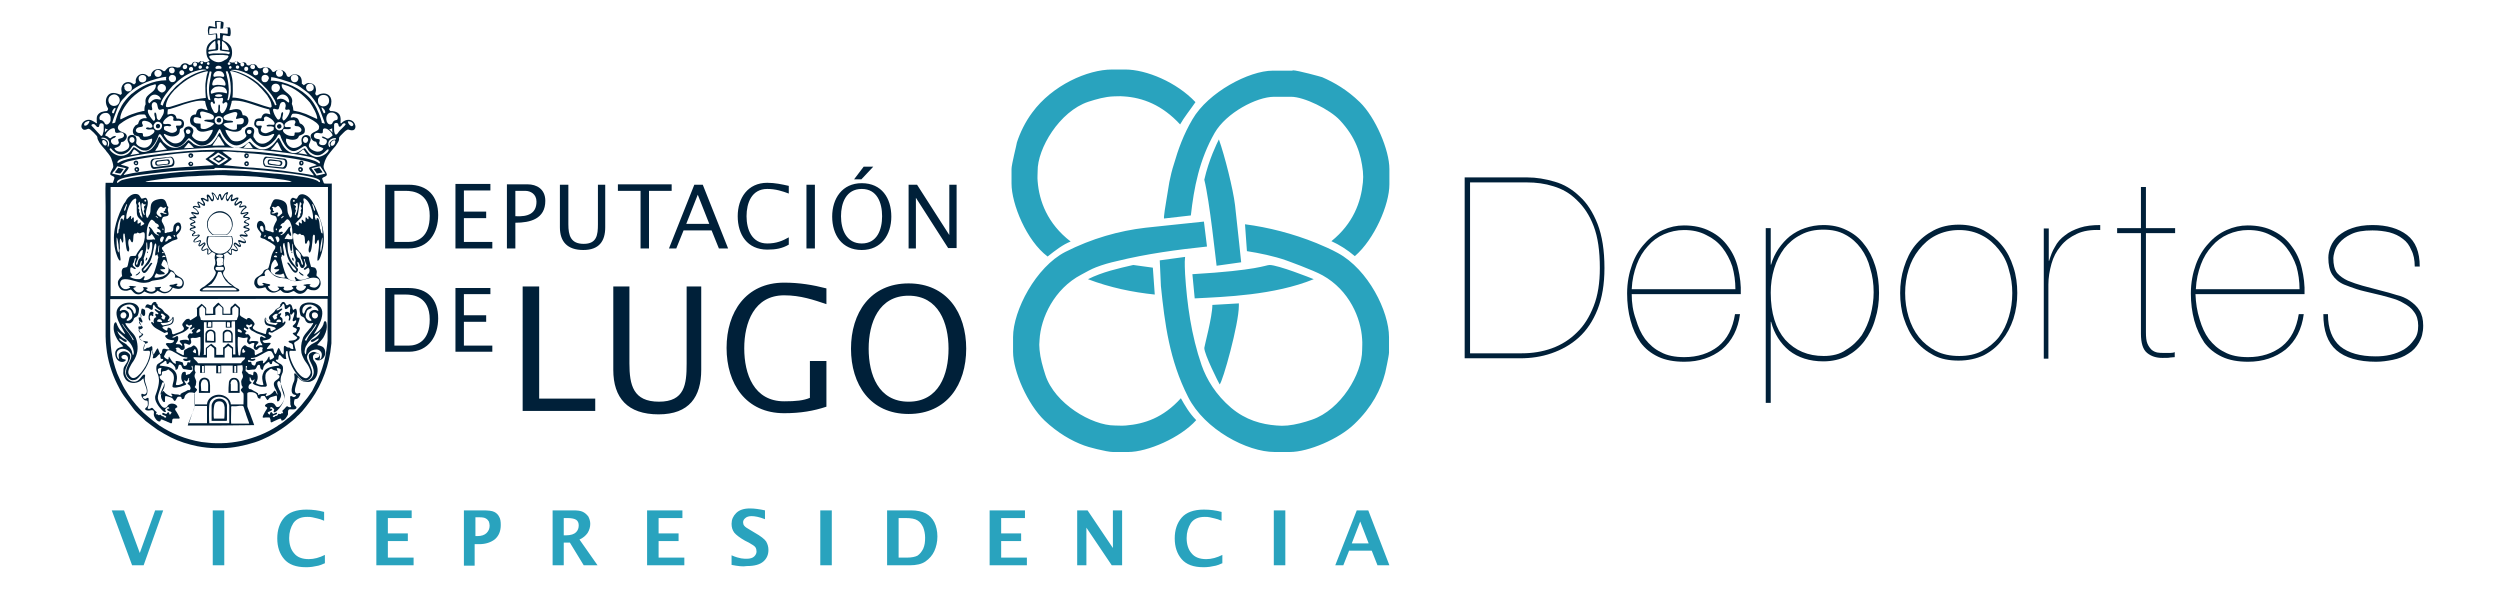 <?xml version="1.0" encoding="utf-8"?>
<!-- Generator: Adobe Illustrator 21.1.0, SVG Export Plug-In . SVG Version: 6.00 Build 0)  -->
<svg version="1.1" id="Capa_1" xmlns="http://www.w3.org/2000/svg" xmlns:xlink="http://www.w3.org/1999/xlink" x="0px" y="0px"
	 viewBox="0 0 651 155" style="enable-background:new 0 0 651 155;" xml:space="preserve">
<style type="text/css">
	.st0{fill-rule:evenodd;clip-rule:evenodd;fill:#002039;}
	.st1{fill:#29A3BE;}
	.st2{fill-rule:evenodd;clip-rule:evenodd;fill:#29A3BE;}
</style>
<g>
	<path class="st0" d="M56,5.5l0,0.4c0,0.1,0,0.2,0,0.4c0,0.2,0.1,0.6,0.1,0.8C55.6,7,55,6.8,54.4,6.8c-0.4,0.6-0.3,1.6-0.1,2.3
		C54.7,9.1,55,9,55.4,9c1-0.2,0.8-0.2,0.8,0.9c0,0.4-0.3,0.4-0.6,0.5c-0.3,0.2-0.5,0.3-0.7,0.5c-1.1,0.8-1.3,1.9-1.1,3.3
		c0.1,0.7,0.4,1.1,0.8,1.6c-0.3,0.2-1.1,0.6-1.5,0.3c-0.3-0.2-0.4-0.2-0.8-0.2c-0.3,0-0.3,0.3-0.6,0.4c-0.3,0.1-0.1-0.2-1-0.2
		c-0.6,0-0.7,0.6-0.8,0.7l-0.1,0c-0.2,0.1-0.6,0.2-0.7,0c-0.8-0.6-1.8-0.4-2.2,0.7c-0.8,0.1-0.4,0.2-1.2,0c-0.5-0.2-1.2-0.2-1.7,0
		c-0.4,0.2-0.6,0.5-0.9,0.8c-0.1,0.2,0,0.1-0.2,0.2c-0.2,0.1-0.4,0-0.5-0.1c-1.2-1-3.1-0.1-3.1,1.4c-0.7,0.2-0.5,0.3-0.9-0.1
		c-1.1-0.9-2.6-0.4-3,0.9c-0.2,0.9,0.3,0.8-0.5,1.4c-0.1-0.1-0.1-0.1-0.3-0.2c-1.3-1-3-0.2-3,1.5c0,0.2,0.1,0.6,0.1,0.8
		c0.1,0.4-0.1,0.4-0.3,0.6c-0.2,0-2.3-1.3-3.4,0.3c-0.6,0.8-0.5,2-0.1,2.8c0.3,0.6,0.4,0.5,0,1.1c-1,0.1-1.9,0.2-2.5,1.1
		c-0.3,0.5-0.2,1.1-0.2,1.7c0,0.1,0.1,0.3,0,0.4c-0.1,0.1-1-0.8-1.9-0.9c-1.2-0.1-2.1,0.8-2.1,1.7V33c0,0.3,0.4,0.8,0.7,0.8
		c1,0,0.9-0.6,1.7,0c0.6,0.5,1.1,1,1.6,1.6c0.3,0.4,0,0.5,0.4,1.2c0.1,0.1,0.1,0.2,0.2,0.4c0.5,0.8,1.1,1.4,1.7,2.1
		c0.1,0.1,0.1,0.2,0.2,0.3c0.2,0.2,0.3,0.4,0.5,0.6c0.3,0.4,0.6,0.8,0.8,1.3c0.2,0.6,0.5,1.4,0.5,2.1c0,0.4-0.8,1.3-0.8,1.9
		c0,0.5,1.1,0.5,1.1,1c0,0.2-0.1,0.4-0.2,0.7c-0.1,0.3-0.1,0.3-0.2,0.6l-1.9,0c-0.1,1.8,0,4.2,0,6.1v33.9c0,1,0.1,2,0.2,2.9
		c0.3,3.2,1.4,6.7,2.8,9.5c0.5,1,1,2,1.7,3l2.6,3.5c0.2,0.3,0.5,0.6,0.7,0.8c0.1,0.1,0.2,0.2,0.4,0.4l1.6,1.5
		c0.1,0.1,0.3,0.3,0.4,0.4c1.2,0.9,1.8,1.4,3.1,2.3c1.1,0.7,2.3,1.4,3.5,2c2.2,1.1,4.5,1.8,6.9,2.3c1.6,0.3,3.2,0.5,4.9,0.5
		c0.1,0,0.3,0,0.4,0l0.4,0c0.2,0,0.6,0,0.8,0c2.7,0,5.9-0.7,8.4-1.5c1.3-0.4,2.6-1,3.8-1.6c2.1-1.1,4.1-2.4,6-4l0.7-0.6
		c0.1-0.1,0.1-0.1,0.2-0.2c0.1-0.1,0.1-0.1,0.2-0.2c0.1-0.2,0.5-0.4,1.1-1.1c0.2-0.2,0.3-0.3,0.4-0.4c0.4-0.5,0.8-1,1.2-1.5
		c3.2-4,5.3-8.8,6.1-13.8c0.1-0.8,0.2-1.6,0.3-2.4l0.1-41.6c-2.4,0-1.9,0.2-2.3-0.7c-0.1-0.2-0.2-0.4-0.2-0.7c0.3-0.3,1-0.4,1.2-0.8
		c0.1-0.4-0.4-1.1-0.6-1.4c-0.3-0.7-0.3-0.8-0.1-1.6c0.5-1.8,1.2-2.4,2.3-3.8c0.3-0.4,0.7-0.7,0.9-1.1c0.2-0.3,0.7-1,0.7-1.4
		c0-0.5-0.1-0.4,0.4-1c0.3-0.3,0.5-0.5,0.8-0.8c0.3-0.3,0.5-0.5,0.9-0.7c0.2-0.1,0.3-0.1,0.5,0c0.4,0.1,1,0.3,1.4-0.1
		c0.5-0.6,0.2-1.4-0.2-1.9c-0.8-0.9-2.1-0.7-2.9,0c-0.1,0.1-0.1,0.1-0.2,0.2c-0.1,0.1-0.1,0.1-0.3,0.1c-0.2-0.3,0.9-3.2-2.7-3.2
		c-0.5-0.6-0.3-0.4,0-1c0.2-0.4,0.3-1,0.3-1.5c0-1.6-1.3-2.3-2.6-2c-0.6,0.1-0.7,0.3-1.2,0.5c-0.7-0.5-0.3-0.6-0.2-1.4
		c0-0.3-0.1-0.7-0.2-1c-0.3-0.6-1-0.9-1.7-0.9c-0.6,0-0.9,0.4-1.3,0.6c-0.1-0.1-0.1-0.1-0.2-0.2c-0.1-0.1-0.2-0.1-0.3-0.2
		c0-0.7,0-1.2-0.3-1.7c-0.1-0.2-0.3-0.4-0.5-0.5c-0.6-0.3-1.3-0.4-1.9,0c-0.6,0.4-0.4,0.5-0.9,0.4c-0.4-0.2-0.3-0.4-0.5-0.8
		c-0.5-1-1.9-1.4-2.8-0.7c-0.3,0.2-0.2,0.3-0.7,0.2c-0.2-0.1-0.3-0.8-1.2-1.1c-0.3-0.1-0.7-0.1-1-0.1c-0.8,0.1-0.7,0.5-1.5,0.2
		c-0.4-0.2-0.3-1-1.5-1c-0.7,0-0.6,0.5-1.3,0.3c-0.4-0.1-0.2-0.2-0.4-0.5c-0.2-0.3-0.6-0.3-0.9-0.3c-0.5,0-0.4,0.4-0.8,0.2
		c-0.3-0.1-0.3-0.4-0.8-0.4c-0.5,0-0.2,0.3-1.1,0.3c-0.3,0-0.7-0.2-0.9-0.3c0.1-0.3,0.4-0.5,0.5-0.8c0.5-0.9,0.4-2.4,0-3.1
		c-0.8-1.3-2-1.5-2.1-1.7c-0.1-0.1,0-1,0.1-1.2c0.2-0.2,1.3,0.3,1.7,0.2c0.4,0,0.3-1.5,0.2-1.8c-0.1-0.7-0.3-0.5-1.9-0.2
		c0-0.5,0.2-1.1,0.1-1.6C57.6,5.4,56.4,5.4,56,5.5 M56.5,7.4c0-0.6-0.1-1.1-0.1-1.7l1.1,0l-0.1,1.8c0.1,0,1.7-0.3,1.8-0.2
		c0.2,0.1,0.1,0.7,0.1,0.9c0,0.8,0.2,0.6-1.2,0.5c-0.2,0-0.6-0.1-0.8-0.1l0,1.4l-0.7,0c0-0.4,0-0.9-0.1-1.3l-2,0.2
		c0-0.6-0.1-0.8,0.1-1.5C55.2,7.2,56,7.5,56.5,7.4z M56.7,10.5c0.8-0.1,0.6,0.1,0.6,0.9c0,0.3,0.1,0.4,0,0.7c0,0.3-0.1,0.7,0,1
		c0.4,0.2,2.1,0.3,2.4,0.4c0.1,0,0-0.1,0.1,0.1c0.1,0.2-0.1,0.3-0.1,0.5c-0.2,0-0.4,0-0.6-0.1c-0.5-0.1-1.5-0.1-2.1-0.1
		c-0.5,0-0.9,0-1.4,0c-0.2,0-0.5,0.1-0.7,0.1c-0.1,0-0.5,0.1-0.5,0c0,0-0.3-0.2-0.1-0.5c0.1-0.1,0.1-0.1,0.3-0.1
		c2.6-0.5,2.2,0.2,2.2-1.8C56.6,11.3,56.6,10.9,56.7,10.5z M54.3,13c-0.1-0.4,0.4-1.2,0.6-1.4c0.3-0.4,0.7-0.7,1.1-1
		c0.1,0.3,0.1,0.3,0.1,0.6c0,0.4,0.1,0.9,0,1.6L54.3,13z M57.8,10.7c0.5,0,1.9,1.5,1.8,2.4c-0.3,0-0.6-0.1-0.9-0.1
		c-0.3,0-0.6-0.1-0.9-0.1L57.8,10.7z M56.8,16.2c-1.2,0-2.9-1.4-2.1-1.7c0.4-0.2,2.8-0.2,3.3-0.2c0.2,0,0.6,0.1,0.8,0.1
		c0.4,0,0.5,0,0.7,0.2c0,0.4-0.5,0.9-0.9,1C57.8,16.1,57.5,16.2,56.8,16.2z M52.7,16.7c-0.3,0-0.4,0-0.5-0.3
		c-0.1-0.4,0.5-0.6,0.7-0.2C52.9,16.4,52.8,16.5,52.7,16.7z M61.1,16.4c0-0.3,0.1-0.5,0.4-0.4c0.3,0,0.3,0.3,0.3,0.5l-0.1,0.2
		C61.4,16.7,61.2,16.7,61.1,16.4z M59.6,16.2c0.4-0.1,0.6,0.6,0.1,0.7c-0.2,0-0.4-0.1-0.4-0.3C59.3,16.3,59.5,16.3,59.6,16.2z
		 M54.2,16.2c0.4-0.1,0.5,0.7,0.1,0.7C53.8,16.9,53.7,16.3,54.2,16.2z M62.6,16.7c0-0.6,1-0.6,1,0.1C63.6,17.4,62.6,17.6,62.6,16.7z
		 M50.3,16.7c0-0.7,1-0.6,1,0C51.3,17.5,50.3,17.6,50.3,16.7z M48.1,18c-0.8,0-0.6-1.2,0.1-1.2C48.9,16.8,49,18,48.1,18z M65.8,16.8
		c0.8,0,0.8,1.2,0.1,1.2C64.9,18,65,16.8,65.8,16.8z M51.7,17.5c0-0.6,0.9-0.6,0.9,0C52.5,18,51.7,18.1,51.7,17.5z M60.3,17.5
		c0,0.4-0.4,0.5-0.6,0.3c-0.2-0.3,0-0.6,0.3-0.6C60.2,17.2,60.3,17.4,60.3,17.5z M61.4,17.5c0-0.6,0.9-0.6,0.9,0
		C62.2,18.1,61.4,18,61.4,17.5L61.4,17.5z M53.9,17.2c0.1,0-0.1,0,0.1,0c0.3,0,0.5,0.5,0.1,0.7C53.7,18.1,53.3,17.5,53.9,17.2z
		 M56.1,17.7c0-0.9,2-0.7,1.5,0.2c-0.5,0-0.5,0-0.6,0c-0.3,0-0.5,0.1-0.8,0C56.2,17.8,56.1,17.8,56.1,17.7z M64.2,17.4
		c0.6,0,0.6,1.1-0.1,1.1c-0.7,0-0.6-1.1-0.1-1.1H64.2z M49.5,17.5c0.7-0.4,1.1,0.7,0.5,1C49.3,18.7,48.9,17.8,49.5,17.5z M41.8,27.2
		c0.2-1.4,2.2-3.8,3.2-4.9c0.2-0.2,0.5-0.4,0.7-0.6c0.8-0.8,2.1-1.8,3.1-2.3c1.3-0.7,2.5-1.1,4-1.3c0.2,0,0.9,0,1,0.2
		c-1,0-3,0.8-3.9,1.3c-0.3,0.2-0.6,0.3-0.9,0.5c-1,0.5-1.8,1.2-2.6,1.9c-0.4,0.3-0.4,0.3-0.7,0.6l-0.9,1c-0.1,0.1-0.2,0.2-0.3,0.3
		c-0.7,0.9-1.3,1.6-1.8,2.7c-0.2,0.4-0.2,0.6-0.3,0.9C42.1,27.4,41.9,27.3,41.8,27.2z M71.6,27.4c-0.2-0.5-0.1-0.4-0.4-0.9
		c-0.6-1.3-1.7-2.7-2.7-3.7c-0.4-0.4-0.9-0.8-1.3-1.2c-1.6-1.3-3.1-2.1-5-2.8c-0.3-0.1-0.6-0.2-1-0.3c-0.3-0.1-0.8-0.1-1.1-0.2
		l0.2-0.1c0.1,0,0.2,0,0.3,0c1.6-0.2,4.2,1,5.4,1.9c0.6,0.4,1.7,1.3,2.2,1.8c1,1,1.6,1.6,2.5,2.8c0.3,0.5,0.3,0.4,0.5,0.8
		c0.5,0.8,0.5,0.9,0.8,1.8C71.9,27.3,72,27.4,71.6,27.4z M69.1,19.1c-0.6,0-0.9-0.8-0.5-1.3c0.7-0.7,1.8,0.3,1.1,1.1
		C69.5,19,69.3,19.1,69.1,19.1z M44.7,17.6c1-0.1,1.1,1.5,0.1,1.5C43.8,19.1,43.7,17.6,44.7,17.6z M43.2,27.5c0-0.3,0.2-1,0.3-1.2
		c0.4-1.1,1.1-1.9,1.8-2.7c0.1-0.2,0.2-0.2,0.4-0.4l1.2-1.1c1.5-1.2,2.1-1.6,3.7-2.4c0.3-0.2,0.7-0.3,1.1-0.5
		c0.3-0.1,0.8-0.3,1.2-0.4c1.5-0.4,1.3-0.3,1.1,0.3c-0.2,0.5-0.3,1.3-0.4,1.9c-0.2,1.2-0.1,1.8-0.1,3l0.1,1.5
		c-1,0.1-1.8,0.2-2.6,0.4C49,26.3,46.9,27,45,27.6c-0.2,0.1-1,0.3-1.2,0.3C43.3,27.9,43.2,27.9,43.2,27.5z M54.4,26
		c-0.5-0.3-0.6-3.4-0.5-3.8c0.1-0.6,0.1-1.3,0.3-1.9c0.1-0.6,0.4-1.5,0.4-1.7c0.6,0,0.5,0.1,0.4,0.6c-0.2,1.1-0.3,1.8-0.5,2.9
		c-0.3,2.2,0.3,3.7,0.3,4L54.4,26z M67.1,27c-1.9-0.6-4.7-1.6-6.6-1.6c0.2-0.7,0.1-2.9,0.1-3.7c-0.1-2.1-0.7-3-0.7-3.2
		c0.8,0,2.4,0.6,3.2,1c0.8,0.3,1.9,1,2.6,1.5c0.6,0.5,1.2,0.8,1.7,1.4l0.8,0.8c0.7,0.8,0.6,0.7,1.2,1.4c0.2,0.2,0.3,0.4,0.4,0.6
		c0.5,0.7,0.8,1.4,0.9,2.2c0.1,0.4,0,0.6-0.4,0.6C69.8,27.9,67.6,27.2,67.1,27z M59.6,19.4c0.4,1.8,0.5,2.5,0.5,4.3
		c0,0.5-0.3,2.2-0.6,2.4l-0.3,0c0.3-1.1,0.5-2.5,0.3-3.8c-0.1-0.7-0.1-1.2-0.3-1.9l-0.4-1.8c0.6-0.1,0.4-0.1,0.5,0.1L59.6,19.4z
		 M46.7,18.9c0-0.5,0.7-0.9,1.1-0.4c0.4,0.4,0.1,1.1-0.5,1.1C47.1,19.6,46.7,19.3,46.7,18.9z M65.9,18.9c0-0.3,0.3-0.6,0.7-0.6
		c0.6,0,0.8,0.8,0.5,1.1C66.6,19.8,65.9,19.6,65.9,18.9z M72.7,20c-0.8,0-1.1-1.1-0.6-1.6c0.6-0.6,1.6-0.1,1.6,0.6
		C73.7,19.7,73.3,20,72.7,20z M40.2,19c0-0.4,0.5-0.9,1-0.8c0.4,0,0.9,0.4,0.9,0.8v0.2C42.1,20.2,40.2,20.5,40.2,19z M55.8,20
		c-0.5,0-0.2-1.4,0.9-1.5c0.3,0,0.8,0,1.1,0.2c0.5,0.3,1,1.5,0.1,1.3c-0.6-0.2-0.8-0.1-1.4-0.1C56.3,19.9,56,20,55.8,20z M29.2,32.1
		c0.1-0.3,0.1-0.4,0.2-0.7c0.1-0.2,0.1-0.4,0.2-0.6c0.3-0.8,0.6-1.6,0.9-2.4c0.3-0.6,0.2-0.4,0.5-1.1c0.5-0.9,0.6-1.1,1.4-1.9
		c0.4-0.5,1.1-1.2,1.6-1.6c1.1-0.9,1.8-1.3,3-1.9l1.1-0.5c1-0.4,4.1-1.4,5.2-1.4c-0.1,0.7-0.1,0.4,0,0.9c-3.5,0-6.8,1.7-8.8,3.4
		c-0.2,0.1-0.3,0.2-0.4,0.3c-0.8,0.7-1.9,2-2.4,2.9c-0.3,0.7-0.7,1.3-1,2.1c-0.2,0.6-0.6,1.7-0.7,2.3C29.8,32,29.6,32.1,29.2,32.1z
		 M44.8,21.4c-0.6,0-1.2-1-0.6-1.6c0.3-0.4,1-0.4,1.4,0C46,20.2,46,21.4,44.8,21.4z M76.6,21.4c-0.7,0-1.2-1.1-0.6-1.7
		c0.2-0.2,0.7-0.3,1.1-0.2c1.1,0.5,0.5,1.9-0.2,1.9H76.6z M36.1,20.4c0-1.1,2-1.3,2,0.1C38.1,21.7,36.1,21.9,36.1,20.4z M69.9,20.6
		c0,0.3-0.4,0.9-1,0.8c-0.3,0-0.5-0.1-0.6-0.3c-0.2-0.2-0.2-0.3-0.2-0.7c0-1.3,1.9-1.1,1.9-0.1V20.6z M78.9,23.2
		c1.5,1.1,1.8,1.3,2.9,2.8c0.5,0.7,1.2,1.8,1.5,2.6c0.2,0.6,1.2,3.1,1.3,3.6l-0.8-0.2c0-0.3-0.2-0.9-0.3-1.2c-0.6-1.7-1.4-3.6-2.6-5
		c-2.4-2.7-6.7-4.8-10.4-4.8c0-0.2,0.1-0.2,0.1-0.4c0-0.2,0-0.3,0-0.5c1.1,0,4.3,1.1,5.2,1.4C76.8,21.8,78.1,22.5,78.9,23.2z
		 M56.5,22.1c-0.6,0-1.6,0.7-1.1-0.8c0.3-0.9,1-1.1,1.8-1.1c1.3,0,1.9,2.1,1.3,2.1c-0.3,0-0.3-0.1-0.6-0.1
		C57.2,22.1,57.1,22.1,56.5,22.1z M31.3,30.8c0-0.6,0.4-1.7,0.7-2.2c0.4-0.8,1.5-2.3,2.2-3c0.6-0.6,1.2-1.1,1.9-1.6
		c1.1-0.8,2.5-1.6,3.8-1.9c0.5-0.2,0.7-0.2,0.7,0.1c0,0.5-0.2,0.9-0.5,1.3c-0.4,0.5-1.2,0.9-1.8,1.6c-0.7,0.9-0.3,1.8-0.4,2.1
		c0,0.1-0.1,0.1-0.1,0.2c-0.2,0.4-0.2,1.1-0.2,1.5c-0.5,0-0.6,0.1-1.1,0.2c-0.3,0.1-0.5,0.1-0.8,0.2c-0.5,0.2-1,0.3-1.5,0.5
		c-1.1,0.4-1.9,0.9-2.8,1.3L31.3,30.8z M82.6,31c0,0-2.2-1-2.9-1.3c-2-0.7-1.4-0.5-3.3-0.9c-0.1-1.4-0.4-1.5-0.4-1.8
		c0-0.1,0.1-0.4,0.1-0.7c0-0.9-0.6-1.5-1.2-2c-0.5-0.4-1.3-1-1.5-1.7c-0.2-0.9,0.1-0.7,0.7-0.5c2.4,0.6,5,2.7,6.6,4.6
		C81.4,27.7,82.7,29.9,82.6,31z M32.3,22.6c0-0.7,1.2-1.2,1.8-0.5c0.2,0.3,0.3,0.7,0.2,1.1c-0.2,0.6-0.7,0.6-1.1,0.6
		c-0.3,0-0.8-0.5-0.8-0.8V22.6z M80.6,23.8c-0.5,0-0.9-0.5-0.9-1c0-1.3,2-1.4,2,0c0,0.3-0.1,0.6-0.3,0.7
		C81.2,23.7,80.9,23.8,80.6,23.8z M41,22.9c0-0.3,0.2-0.6,0.3-0.7c0.8-0.8,1.9,0,1.9,0.6v0.3c0,0.5-0.6,1-1.1,1
		C41.6,24,41,23.5,41,22.9z M70.7,22.8c0-1,1.3-1.3,1.9-0.7c0.9,1-0.4,2.6-1.6,1.6C70.7,23.4,70.7,23.2,70.7,22.8z M54.9,23.9
		c0-0.4,0.6-1.1,1.3-1.3c0.1,0,0.6-0.1,0.8-0.1c0.5,0,1,0.1,1.4,0.3c0.5,0.3,0.8,0.9,0.7,1.5c-0.5,0-0.6-0.3-2.2-0.3
		C55.1,24.1,54.9,24.9,54.9,23.9z M56.6,25.2c-0.5,0-1-0.4-0.1-0.6c0.5-0.1,1.2-0.1,1.4,0.3C57.7,25.3,57,25.2,56.6,25.2z
		 M38.6,26.3c0-0.3,0.3-0.9,0.5-1.1c0.5-0.6,1.4-0.8,2.2-0.2c0.2,0.1,0.6,0.6,0.6,0.9c-0.1,0.1-0.3,0-0.5,0c-1-0.3-1.7,0.1-2.4,0.9
		c-0.1,0.1,0,0.1-0.2,0.1C38.6,26.6,38.6,26.4,38.6,26.3z M73,25.7c-0.2,0-0.7,0.2-0.8,0.2c-0.3-0.1,0.1-0.5,0.1-0.6
		c0.3-0.3,0.7-0.7,1.3-0.7c0.5,0,1,0.3,1.3,0.7c0.2,0.4,0.6,1,0.3,1.4C74.8,26.7,74.3,25.7,73,25.7z M55.9,27c0.2-0.3,0-0.5-0.1-0.8
		c-0.3-1.1,0.7-0.6,1-0.6c0.8,0,1.3-0.4,1.3,0.3c0,0.4-0.4,0.8,0,1.1c0.3-0.1,0.4-0.4,0.7-0.4c1,0,0,2.1-0.5,2.6
		c-0.5,0.5-0.8,0.3-1-0.4c-0.1-0.3,0-0.6,0-0.9c0-0.5-0.1-0.7-0.3-0.7c-0.3,0.5,0,1.3-0.3,1.9c-0.2,0.3-0.3,0.4-0.7,0.3
		c-0.3-0.1-0.3-0.3-0.5-0.6c-0.3-0.4-1.2-2.4-0.2-2.3C55.5,26.7,55.4,27.1,55.9,27z M29.2,24.7c0.9-0.4,1.7,0.3,1.9,0.9
		c0.3,0.9-0.3,1.7-0.9,1.9C28.3,28.1,27.4,25.4,29.2,24.7z M82.8,25.9c0-0.2,0.3-0.7,0.4-0.8c0.5-0.5,1.6-0.5,2.1,0
		c0.3,0.3,0.4,0.7,0.4,1.2c0,1.2-1.6,1.9-2.5,1C82.8,26.9,82.8,26.5,82.8,25.9z M72.3,28.5c0.6,0,0.3-1.6,1.1-1.9
		c0.5-0.2,0.8,0.1,0.9,0.4c0.1,0.2,0.1,0.4,0.1,0.6c0,0.2-0.4,1,0.2,1c0.3,0,0.4-0.1,0.5-0.1c1.1,0-0.5,2.6-1.2,2.9
		c-0.2-0.1-0.2-0.1-0.3-0.3c-0.3-0.6,0.4-1.5,0-1.9c-0.4,0-0.4,0.7-0.5,1.2c-0.1,0.2-0.1,0.4-0.3,0.6c-0.2,0.2-0.4,0.2-0.6,0
		c-0.2-0.2-0.6-0.9-0.7-1.1C70.5,27.6,71.6,28.5,72.3,28.5z M38.5,28.9c0-0.6,0.5-0.3,0.7-0.2c0.3,0.1,0.6-0.1,0.4-0.6
		c-0.4-1.4,0.6-1.9,1.2-1.2c0.3,0.4,0.2,1.7,0.8,1.7c0.4,0,1.1-0.5,1.1,0.1c0,0.6-0.1,1-0.5,1.6c-0.1,0.2-0.5,1-0.8,1
		c-0.4-0.1-0.6-0.5-0.6-0.9c-0.1-0.7-0.1-1.1-0.5-1.1c-0.3,0.5,0.1,1.1,0.1,1.5c0,0.8-0.5,0.7-0.6,0.5
		C39.3,30.7,38.5,29.7,38.5,28.9z M84.3,29.5c-0.1-0.1-0.6-1.3-0.6-1.5c0.3-0.1,0.6,0.4,0.8,0.6C84.7,29,84.9,29.5,84.3,29.5z
		 M29.2,29.2c0-0.3,0.2-0.6,0.3-0.7c0.1-0.2,0.3-0.4,0.6-0.4c0,0.3-0.2,0.7-0.3,0.9c-0.1,0.4-0.2,0.7-0.6,0.4L29.2,29.2z M43.7,28.5
		c0.2-0.1,0.3-0.1,0.5-0.1l1.6-0.5c0.7-0.2,1.4-0.5,2-0.7c0.3-0.1,0.7-0.2,1-0.3c1.4-0.4,3-0.9,4.6-0.6c0.2,1.2,0.3,1.4,0.7,2.4
		c-0.3,0-0.6-0.1-0.8-0.2c-0.1,0-0.7-0.2-0.7-0.2c-1.1,0-1.3,0.3-1.6,1.5c-1.9,0-1.7,2.2-1.1,2.7c0.3,0.2,0.6,0.4,0.9,0.6
		c0.5,0.2,0.2,0.4,0.7,0.8c1.1,1,3.4-0.2,3.9-0.1c0,0.7-0.6,1.4-0.9,1.9c-0.3,0.5-0.8,1.1-1.7,1.1c-0.9,0-1.6-0.2-2.2-0.7
		c-0.2-0.2-0.6-0.5-0.6-0.8c0-0.3,0.8-1.3,0-2c-0.6-0.6-1.5-0.4-1.9,0.1c0,0-0.1,0.2-0.2,0.3c-0.2,0.5,0.2,1,0.2,1.4
		c0,0.6,0,0.5-0.4,1.1c-0.5,0.8-1.4,1.3-2.5,1.1c-0.5-0.1-1.1-0.6-1.6-0.9c0,0-1.5-1.7-0.7-1.5l0.6,0.3c0.2,0.1,0.6,0.2,0.9,0.3
		c0.7,0.1,1.3,0,1.8-0.3c0.8-0.5,0.5-1.3,0.7-1.6c0.1-0.1,0.5-0.3,0.7-0.4c0.3-0.3,0.9-2.1-1.1-2.3c-0.4,0-0.5,0.1-0.6-0.3
		c-0.1-0.5-0.4-0.8-0.9-0.9c-0.3-0.1-0.5,0-0.7,0c-0.1,0-0.6,0.1-0.6,0.2C43.5,29.6,43.7,28.9,43.7,28.5z M59.7,28.7
		c0.2-0.7,0.4-1.1,0.6-2c0-0.1,0-0.4,0.1-0.4l0.2-0.1c0.1,0,0.2,0,0.3,0c0.2,0,0.4,0,0.5,0c2.3,0,5.8,1.6,8.3,2.2
		c0.5,0.1,0.4,0,0.5,0.5c0.1,0.3,0.1,0.6,0.2,0.9c-0.4-0.1-1.5-0.7-2.1,0.3c-0.1,0.2-0.2,0.5-0.3,0.7c-0.9,0-1.5,0.1-1.7,0.8
		c-0.5,1.5,0.8,1.6,0.9,2c0.1,0.3,0,1,0.5,1.4c0.8,0.6,2,0.5,2.9,0.1c0.1-0.1,0.3-0.2,0.5-0.2c0.7-0.2,0,0.7-0.2,1
		c-0.4,0.6-1.4,1.4-2.3,1.5c-0.7,0.1-1.3-0.1-1.8-0.6c-0.2-0.2-0.4-0.5-0.5-0.7c-0.2-0.3-0.4-0.4-0.3-0.9c0-0.3,0.2-0.6,0.2-1
		c0.1-1.6-2.6-1.5-2.4,0.2c0.1,0.8,0.8,0.8-0.1,1.6c-0.2,0.2-0.5,0.4-0.8,0.5c-0.7,0.4-2.2,0.5-2.8-0.2c-0.5-0.6-1.3-1.6-1.4-2.5
		c0.6,0,1.3,0.5,2.6,0.5c0.6,0,1.3-0.2,1.6-0.7c0.1-0.3,0.1-0.3,0.4-0.4c0.8-0.4,1.3-0.7,1.4-1.7c0-0.9-0.5-1.5-1.5-1.5
		c-0.2-0.7-0.3-1.3-1-1.5C61.1,28.2,60.4,28.7,59.7,28.7z M55.7,32.2c0,0.4-1.7,1.4-2.5,1.4c-1.4,0-0.8-0.4-1-1.4
		c-0.5-0.1-1.8,0.2-1.8-0.9c0-0.3,0-0.8,0.6-0.8c0.8,0,0.9,0.3,1.4,0.3c0-0.7-0.3-0.7-0.3-1.3c0-1,1.9-0.1,2.4,0
		c0.4,0.2,1.2,0.4,1.2,1c0,1.1-1.7,0.4-2.5,0.8c0,0.3,0.2,0.3,0.5,0.3C54,31.8,55.7,31.8,55.7,32.2z M58.2,30.6c0-0.6,1.4-1,2-1.2
		c0.6-0.2,2-0.6,1.5,0.7c-0.1,0.3-0.3,0.5-0.2,0.9c0.4,0,2-0.8,2,0.4c0,1.3-1.2,0.9-1.8,1c-0.1,1,0.4,1.4-0.9,1.4
		c-0.9,0-2.3-0.8-2.6-1.4c0.2-0.5,1.4-0.4,2-0.5c0.3,0,0.5,0,0.5-0.3c-0.3-0.2-0.9-0.2-1.4-0.2C58.5,31.2,58.2,31.1,58.2,30.6z
		 M39.6,36.1c0.2,0.8-0.8,3-2.9,2.2c-0.4-0.1-1-0.5-1.2-0.9c-0.2-0.3,0.3-0.8-0.1-1.7C35.1,35,34,35,33.6,35.4
		c-0.3,0.2-0.4,0.5-0.4,1c0.1,0.8,0.8,1.2,0.3,2.1c-0.3,0.5-1.1,0.9-1.8,1c-0.8,0.1-1.7-0.2-1.9-0.9l0.8-0.3c1-0.4,0.8-1.2,1-1.3
		c0,0,0.4-0.1,0.5-0.1c0.6-0.3,1.2-1.2,0.8-1.8c-0.2-0.5-0.9-0.6-1.5-0.9c-1.1-0.6-0.8-1.6,0.1-2.1c0.3-0.2,0.4-0.3,0.7-0.5
		c0.9-0.6,2-1.1,3.2-1.5c0.7-0.3,1.1-0.3,2-0.3c0.5,0,0.5,0.2,0.6,0.5c0.1,0.1,0.2,0.3,0.2,0.4c-0.1,0.3-0.3-0.2-1.4,0.3
		c-0.4,0.2-0.4,0.2-0.6,0.6c-0.3,0.6,0,0.6-0.6,0.9c-0.3,0.1-0.3,0.1-0.5,0.4c-0.3,0.3-0.7,1.1-0.4,1.8c0.1,0.3,0.3,0.5,0.6,0.6
		c0.2,0.1,0.8,0.2,0.9,0.3c0.2,0.2,0.2,0.5,0.5,0.7C37.7,36.9,39.1,36.1,39.6,36.1z M75.9,30.6l-0.2,0c0-0.2,0.1-0.3,0.2-0.6
		c0.3-0.5,0.2-0.4,1.2-0.4c1.2,0,6,2.1,6,3.4c0,0.8-0.3,0.9-1.1,1.3c-0.4,0.2-1.1,0.5-1.1,1.1c0,0.7,0.6,1.5,1.4,1.5
		c0.3,0.5,0.2,0.9,0.7,1.2c0.3,0.2,1,0.3,1.2,0.6c-0.2,0.5-0.8,0.8-1.5,0.8c-0.7,0-2.7-0.8-2.2-2c0.3-0.6,0.7-1.4,0.1-2
		c-0.5-0.5-1.4-0.4-1.8,0.1c-0.6,0.7-0.1,1.7-0.2,1.9c-0.1,0.1-0.3,0.4-0.5,0.5c-1.1,0.7-2.2,0.8-3.1-0.2c-0.2-0.2-0.3-0.5-0.4-0.7
		c-0.2-0.4-0.1-0.5-0.1-1c0.4,0,1,0.3,1.6,0.3c0.6,0,1.1-0.1,1.4-0.4c0.6-0.6-0.1-0.5,1-0.9c0.7-0.3,0.9-0.5,0.9-1.3
		c0-0.6-0.4-1.2-0.9-1.5c-0.3-0.2-0.4,0-0.5-0.4c-0.3-0.9-0.4-1.2-1.5-1.4C76,30.6,76.1,30.6,75.9,30.6z M86,32.4
		c-1.2,0-1.4-2.3-0.4-2.9c0.3-0.2,0.5-0.2,0.9-0.2c0.7,0,1.7,0.9,1.4,1.7c-0.1,0.3-0.2,0.2-0.5,0.3C86.4,31.5,86.8,32.4,86,32.4z
		 M26,31.2c-0.2-0.6-0.1-0.8,0.2-1.2c0.4-0.5,0.9-0.6,1.5-0.6c0.6,0,1.1,0.7,1.1,1.2v0.7c0,0.5-0.8,1.5-1.4,1
		c-0.2-0.2-0.2-0.5-0.5-0.7C26.6,31.3,26.5,31.3,26,31.2z M44.6,32.6c-0.2-0.3-0.8-0.4-1.3-0.3c-1.4,0.2-0.8-0.9,0.1-1.6
		c0.5-0.4,1.2-0.9,1.7-0.2c0.2,0.3,0,0.3,0,0.7c0,0.7,2.2-0.3,2.2,0.8c0,0.9-0.6,0.7-1.2,0.7c-0.6,0,0,0.7,0,1
		c0,0.4-0.4,0.7-0.8,0.8c-0.8,0.3-1.5-0.2-2.2-0.5c-0.5-0.2-0.4-0.4-0.4-1c0.4-0.2,0.5-0.2,1-0.2C44,32.9,44.4,33,44.6,32.6z
		 M70.4,32.9c0.5,0,0.6,0.1,0.9,0.2c0,0.9,0,0.8-0.9,1.2c-0.3,0.1-0.9,0.4-1.2,0.4c-0.6,0-1.3-0.3-1.3-0.9c0-0.5,0.6-1.1,0-1.1
		c-0.4,0-1.2,0.2-1.2-0.4c0-0.9,0.4-0.8,1.2-0.8c0.1,0,0.9,0.2,0.9-0.2c0-0.3-0.2-0.5,0-0.7c0.4-0.5,0.9-0.2,1.4,0.1
		c0.5,0.3,0.9,0.6,1.2,1.1c0.2,0.3,0.1,0.7-0.2,0.7c-0.6,0-1.7-0.2-1.8,0.3C69.6,33,69.9,32.9,70.4,32.9z M55.9,31.3
		c0-1.4,2.2-1.4,2.2,0C58.1,32.8,55.9,32.9,55.9,31.3z M91.9,32.7c-0.5,0.6-1.4-0.7-1.3-1.1l0.3,0C91.5,31.6,92.3,32.3,91.9,32.7z
		 M21.9,32.6c0-0.4,0.1-0.6,0.4-0.8c0.4-0.2,0.6-0.3,1-0.3c0,0.4-0.5,1.2-1,1.2C22.1,32.8,22.1,32.7,21.9,32.6z M78.5,33.8
		c0,1-1.5,0.6-1.7,0.7c-0.2,0.2,0.1,0.9-0.5,0.9c-0.7,0-1.1,0-1.8-0.4c-1.2-0.8-0.8-1.4-0.5-1.4c0.5,0,1.6,0.2,1.8-0.3
		c-0.2-0.3-0.5-0.2-1.2-0.2c-0.8,0-0.5-0.9-0.1-1.2c0.9-0.6,0.9-0.6,2-0.6c0.4,0,0.5,0.4,0.4,0.7c-0.1,0.2-0.4,0.6,0,0.8
		c0.2,0.1,0.7,0,1,0.2C78.2,33.2,78.5,33.5,78.5,33.8z M38,33.5c0.7,0.6,2-0.2,2.2,0.5c0.2,0.6-0.9,1.2-1.3,1.4
		c-0.3,0.1-0.7,0.2-1.2,0.2c-0.7,0-0.4-0.6-0.5-0.8c-0.2-0.3-0.9-0.1-1.2-0.2c-0.3-0.1-0.7-0.3-0.6-0.8c0.3-1,1.6-0.5,1.8-1
		c0.1-0.3-0.3-0.5-0.2-1c0.1-0.4,0.6-0.4,1-0.3c1.5,0.2,2.4,1.8,1,1.8C38.7,33.2,38.1,33,38,33.5z M24.3,32.3c0.6,0,0.7,0.8,1.2,0.8
		c0.6,0,0.1-1,0.9-1c0.3,0,0.6,0.2,0.6,0.5c0,0.8,0.1,1.4-0.2,2.2c-0.1,0.5-0.2,0.6-0.5,0.6L24.1,33c-0.1-0.1-0.2-0.1-0.3-0.4
		C23.8,32.5,24,32.3,24.3,32.3z M87,33.9v-1.4c0-0.5,0.6-0.6,0.9-0.4c0.4,0.3,0.1,0.9,0.6,0.9c0.2,0,0.4-0.3,0.5-0.4
		c0.1-0.2,0-0.1,0.2-0.3c0.2-0.2,0.3-0.2,0.5-0.2c0.2,0,0.3,0.2,0.3,0.3c-0.2,0.4-1.4,1.4-1.7,1.8c-0.3,0.4-0.6,1-0.9,0.8
		C87.2,35.2,87,34.2,87,33.9z M71.7,32.7c0-0.1,0.1-0.3,0.1-0.4c0.5-0.9,2.1-0.6,2.1,0.6c0,0.9-1.2,1.4-1.8,0.8
		C71.7,33.4,71.7,33.1,71.7,32.7z M40,32.8c0-0.5,0.5-1.1,1.1-1.1c0.6,0,1.1,0.5,1.1,1c0,0.7-0.5,1.2-1,1.2C40.5,34,40,33.5,40,32.8
		z M27.3,34.4c0-0.3,0.1-0.6,0.1-1c0.1,0.1,0.2,0.2,0.3,0.2l0.4,0.1c-0.4,0.3-0.3,0.2-0.6,0.5C27.4,34.4,27.5,34.4,27.3,34.4z
		 M85.7,33.7c0.5-0.1,0.4-0.1,0.8-0.3c0,0.8,0,0.4,0.1,1.1c-0.2-0.1-0.3-0.3-0.4-0.4C86,33.9,85.8,33.7,85.7,33.7z M52.6,38.1
		c-0.9,0-1.5-0.2-2.2-0.6c-0.2-0.2-1.2-1.1-1.4-1c-0.3,0.2-0.4,0.4-0.6,0.6c-0.2,0.2-0.4,0.4-0.7,0.6c-0.2,0.2-0.5,0.3-0.8,0.5
		c-0.9,0.4-2,0.4-2.9-0.1c-0.5-0.3-0.7-0.4-1-0.7c-0.3-0.2-0.6-0.5-0.8-0.9l-0.5-0.7c-0.1-0.2,0-0.2-0.2-0.2
		c-0.2,0.1-0.2,0.3-0.3,0.4c-0.1,0.2-0.2,0.3-0.2,0.5c-0.5,1-1.1,2.1-2,2.6c-2.4,1.3-2.9-0.4-4.2-0.8c-0.3,0.3-0.8,1.1-1.2,1.5
		c-0.2,0.2-0.5,0.4-0.8,0.5c-0.4,0.2-0.9,0.3-1.3,0.3c-1.1,0-2.3-0.7-2.9-1.6c-0.1-0.2-0.1-0.2,0.1-0.4c0.3,0,0.4,0.3,0.6,0.5
		l0.6,0.5c1.1,0.8,2.1,0.8,3.3,0c0.5-0.4,0.8-0.8,1.1-1.3c0.5-0.8,0.9-0.3,1.5,0.1c1,0.7,1.2,0.8,2.2,0.8c0.8,0,1.5-0.8,1.9-1.3
		c0.5-0.6,0.9-1.4,1.2-2.1c0.1-0.2,0.2-1.1,0.7-0.8c0.3,0.2,0.8,1.6,2.4,2.7c0.2,0.2,0.8,0.4,1.1,0.5c1.5,0.5,2.8-1,3.6-2
		c0.4-0.5,0.6,0,1.4,0.6c0.6,0.5,1.4,1.1,2.2,1.1c0.8,0,1.3-0.2,1.9-0.6c1.1-0.8,1.7-1.8,2.3-3c0.2-0.3,0.4-1,0.7-0.5l0.5,1.1
		c0.5,0.9,1.1,1.7,1.9,2.3c1.8,1.3,3,0.5,4.6-0.7c1-0.8,0.8-0.6,1.4,0.2c0.6,0.7,1.4,1.4,2.4,1.6c1.3,0.2,2.7-1.1,3.4-1.9
		c0.2-0.2,0.4-0.5,0.5-0.7c0.1-0.2,0.3-0.7,0.6-0.7c0.3,0,0.4,0.6,0.5,0.9c0.4,1,1.3,2.6,2.2,3.1c0.8,0.5,1.5,0.4,2.2,0
		c1.2-0.6,1.8-1.5,2.3-0.6c0.4,0.7,0.5,1,1.1,1.4c1.1,0.8,2.2,0.9,3.3,0c0.3-0.2,1-1.1,1.2-0.9c0.5,0.4-1.3,2-3,2
		c-0.6,0-1.6-0.5-1.9-0.8c-0.5-0.5-1-1.3-1.2-1.5c-0.9,0.1-2.1,2.2-4.3,0.8c-0.8-0.5-1.4-1.3-1.8-2.2c-0.2-0.5-0.5-0.9-0.7-1.3
		c-0.3,0-0.7,0.9-1.1,1.3c-0.3,0.3-0.5,0.6-0.8,0.8c-0.5,0.4-1,0.7-1.5,0.8c-2.4,0.6-3.6-1.6-4.2-1.9c-0.3,0.1-1.1,0.9-1.5,1.1
		c-1.3,0.9-3,0.6-4.1-0.3c-0.5-0.4-0.9-0.9-1.3-1.5c-0.3-0.4-0.5-0.9-0.7-1.3c-0.1-0.1-0.1-0.4-0.3-0.3c-0.1,0.1-0.4,0.7-0.5,0.9
		c-0.2,0.5-0.5,0.8-0.8,1.2c-0.3,0.4-0.6,0.8-1,1C54,37.8,53.4,38.1,52.6,38.1z M48.4,34.2c0-0.7,1.2-0.7,1.2,0.1
		C49.6,35,48.4,35.2,48.4,34.2z M64.3,34.3c0-0.7,1.2-0.7,1.2,0C65.5,35.1,64.3,35.1,64.3,34.3z M83.8,35.6c0,0.4,0.8,0.5,1.1,0.7
		c0.5,0.4,0.1,1.5-0.7,1.5c-0.3,0-1,0-1.1-0.5c0-0.4,0.3-0.6,0.1-1c-0.2-0.1-0.8-0.1-1.1-0.3c-0.6-0.3-0.5-1.5,0.7-1.4
		c0.3,0,1,0.3,1.2,0c0.2-0.3-0.1-0.9,0.3-1.1c0.8-0.4,2.3,1.1,2.3,1.8c-0.1,0.1-1,0.8-1.2,0.8C84.9,36.1,84.4,35.4,83.8,35.6z
		 M27.4,35.3c0-0.2,0.1-0.4,0.2-0.5c0.4-0.6,0.3-0.4,0.7-0.8c0.3-0.3,0.9-0.7,1.4-0.6c0.4,0.2,0.1,0.8,0.4,1.1
		c0.4,0.4,1.7-0.5,2.1,0.4c0.5,1.1-1.2,1.2-1.4,1.3c-0.1,0.7,0.3,0.7,0.1,1.1c-0.2,0.5-0.7,0.4-1.1,0.4c-0.4,0-0.9-0.5-0.9-0.9
		c0-0.4,0-0.5,0.6-0.8c0.3-0.1,0.6-0.2,0.7-0.6c-1.2,0-1.2,0.7-1.6,0.6c0,0-0.5-0.3-0.5-0.4L27.4,35.3z M26.4,35.9
		c0.8-0.3,2.7,0.5,1.8,2.3c-0.1,0-0.2-0.1-0.2-0.1c0-0.3,0.6-1.4-0.9-1.9c-0.2-0.1-0.3,0-0.5-0.1C26.4,36.2,26.5,36.1,26.4,35.9z
		 M85.8,38.3c-0.5-0.5-0.5-1.8,0.7-2.2c0.2-0.1,0.7-0.2,1-0.1c0,0.5-0.2,0.3-0.7,0.4c-0.3,0.1-0.5,0.3-0.7,0.5
		C85.4,37.5,86.4,38.1,85.8,38.3z M80.2,36.6c-0.1,0.3-0.3,0.7-0.8,0.6c-0.4-0.1-0.5-0.4-0.5-0.9C79.2,35.1,80.5,35.8,80.2,36.6z
		 M33.7,36.5c0-0.5,0.2-0.8,0.7-0.8c0.6,0,0.8,0.9,0.5,1.2C34.4,37.6,33.7,36.9,33.7,36.5z M87.3,37c-0.2,1.2-1.3,1.2-1.2,0.5
		C86.2,36.6,87.5,36.1,87.3,37z M26.6,36.9c0-1,1.2-0.1,1.2,0.4c0,0.3,0,0.6-0.4,0.6C27.1,37.9,26.6,37.3,26.6,36.9z M58.5,37.9
		l-1.6,0c-0.3,0-1.4,0.1-1.6,0c0.1-0.2,1-1.5,1.2-1.8c0.2-0.4,0.2-0.6,0.4-0.6c0.2,0,0.7,0.9,0.8,1.1C57.9,36.9,58.5,37.8,58.5,37.9
		z M47.9,38.6c0.3-0.4,0.5-0.5,0.9-1.1c0.1-0.1,0.2-0.3,0.3-0.3c0.2,0,1.2,1.1,1.4,1.3L47.9,38.6z M66,38.6c-0.9,0-1.7-0.1-2.6-0.1
		c0.1-0.2,0.2-0.2,0.3-0.3c0.1-0.1,0.2-0.2,0.3-0.4c0.1-0.1,0.6-0.6,0.7-0.6c0.3-0.1,0.7,0.8,1,1.2l0.1,0.1
		C65.9,38.5,65.9,38.4,66,38.6z M40.4,39.3c0.1-0.2,0.4-0.7,0.7-1.1c0.2-0.4,0.3-0.9,0.6-1.2c0.3,0.1,0.9,1.2,1.8,1.9
		C42.7,39,41.1,39.3,40.4,39.3z M83.3,42.5c-0.3,0.1-0.2,0-0.7-0.3c-0.2-0.1-0.4-0.2-0.6-0.3c-3.2-1.2-10.7-1.9-14.3-2.3l-10-0.6
		c-0.2,0-0.3,0-0.4,0h-0.9c-0.1,0-0.4,0-0.6,0c-1.1,0-2.2,0.1-3.4,0.1c-0.4,0-0.9,0.1-1.4,0.1C48,39.3,39,40.3,35.9,40.9
		c-1.3,0.2-3.9,0.7-4.9,1.4c-0.5,0.4-0.7-0.2,0.1-0.7c1.8-1,11.7-2.3,14.5-2.5c1.6-0.1,3.5-0.3,5.2-0.4l5.4-0.3c0.5,0,0.9,0,1.4,0
		c0.5,0,0.9,0,1.4,0c0.9,0,1.8,0.1,2.7,0.1l2.6,0.2c0.8,0,1.8,0.1,2.6,0.2c0.9,0.1,1.8,0.2,2.6,0.3c1.7,0.2,3.4,0.4,5,0.6
		c1.5,0.2,5.6,0.8,7.1,1.3C82.3,41.5,83.5,41.8,83.3,42.5z M70.5,38.9c0.2-0.1,0.7-0.7,0.9-0.9c0.2-0.2,0.6-0.9,0.8-1
		c0.3,0.2,0.6,1.2,0.9,1.7c0.1,0.2,0.2,0.4,0.4,0.6c-0.4,0-0.4,0-1-0.1L71.2,39c-0.1,0-0.2,0-0.3,0C70.7,39,70.6,39,70.5,38.9z
		 M53.5,41.4c0.1,0.1,0.1,0.1,0.2,0.2c0.1,0.1,0.2,0.1,0.3,0.2l1.7,1.2c-1,0.1-2,0.1-3,0.2l-6.1,0.4c-2.2,0.1-6.7,0.7-8.9,1
		c-1.2,0.2-3,0.4-4.2,0.7c-0.4,0.1-0.9,0.2-1.3,0.3c0-0.2,0.7-0.9,0.9-1.2c0.3-0.4,0.4-0.5,0.4-0.9c-0.4-0.2-1.6-0.5-2-0.6
		c0.1-0.2,0.4-0.2,0.5-0.3c0.2-0.1,0.4-0.2,0.6-0.3c0.4-0.2,0.9-0.3,1.3-0.4c2.3-0.6,6.6-1.2,9-1.5c4.2-0.6,8.6-0.9,13.1-0.9
		c-0.1,0.1-0.5,0.4-0.6,0.5l-1.3,1C54,41.1,53.7,41.3,53.5,41.4z M57.9,39.5c0.7-0.1,2.7,0,3.4,0.1c0.5,0.1,1.2,0,1.7,0.1
		c0.3,0,0.6,0,0.8,0.1c0.2,0,0.6,0,0.8,0.1c2.1,0.1,4.3,0.4,6.4,0.6c2.2,0.3,9.6,1.2,11.5,2.5l-1,0.3c-0.4,0.1-0.8,0.2-1,0.4
		c-0.1,0.6,1.2,1.6,1.2,2c-0.9-0.2-1.8-0.4-2.7-0.5c-2.1-0.3-3.7-0.5-5.7-0.8c-1.6-0.2-4.5-0.5-5.9-0.6c-1-0.1-2-0.2-3-0.2L58.2,43
		c0.4-0.2,1.7-1.2,2.2-1.6c-0.4-0.4-0.9-0.6-1.3-1C58.8,40.2,58.1,39.7,57.9,39.5z M33.9,40.4c0.1-0.1,0.2-0.2,0.3-0.3
		c0.1-0.1,0.1-0.2,0.2-0.4l0.2-0.4c0.1-0.2,0.2-0.2,0.3-0.4c0.4,0.1,1.1,0.8,1.4,1c-0.1,0,0,0-0.1,0.1L33.9,40.4z M79,38.9
		c0.3,0.2,0.5,0.8,0.9,1.2l0.2,0.2c-0.9-0.2-1.6-0.3-2.5-0.4C78,39.8,78.7,39,79,38.9z M54.4,41.4c0.2-0.3,0.9-0.6,1.2-0.8l1.2-0.9
		c0.2,0.1,2.4,1.5,2.6,1.7l-0.1,0.1c0,0-0.1,0.1-0.1,0.1c-0.4,0.3-2.1,1.4-2.3,1.4L54.4,41.4z M31.4,45.7c-0.2,0-2.1-0.5-2.2-0.5
		c0.1-0.3,0.5-0.7,0.7-0.9c0.1-0.2,0.2-0.3,0.3-0.5c0.1-0.1,0.2-0.3,0.3-0.5l2.3,0.5l-0.7,1C32,44.9,31.6,45.6,31.4,45.7z
		 M81.1,43.8c0.3-0.1,2-0.5,2.3-0.5c0.2,0.3,1.1,1.6,1.3,1.9c-0.3,0.1-2,0.5-2.3,0.5C82.3,45.5,81.4,44.2,81.1,43.8z M56.2,43.7
		l3.2,0.1c1.5,0,2.9,0.2,4.4,0.2l2.6,0.2c1.6,0.1,3.5,0.3,5.1,0.5c2.3,0.2,7.4,0.8,9.6,1.4c0.5,0.1,0.9,0.2,1.4,0.4
		c0.4,0.2,1,0.4,0.8,0.9c-0.3,0.1-0.3-0.1-0.6-0.3c-1.3-0.7-3.6-1-5-1.2c-1-0.2-2-0.3-3.1-0.4c-1.1-0.1-2.1-0.3-3.2-0.3
		c-1-0.1-2.2-0.2-3.2-0.3c-1.1-0.1-2.2-0.1-3.2-0.3c-1-0.1-5-0.3-6.3-0.3c-0.2,0-0.2,0-0.4,0l-4.7,0.1c-1.2,0-4,0.3-5.1,0.3
		c-2.2,0.1-4.4,0.4-6.6,0.6c-2.3,0.2-7.1,0.8-9.4,1.4c-0.5,0.1-0.9,0.2-1.3,0.5c-0.2,0.1-0.5,0.4-0.5,0.4c-0.4,0.1-0.2-0.4-0.1-0.5
		c1-1.3,9.8-2,12.1-2.3c0.8-0.1,4.1-0.4,4.9-0.4c0.5,0,1.1-0.1,1.7-0.1l6.4-0.3C56,43.7,56.1,43.7,56.2,43.7z M76,47.4H37.9
		c0.1-0.1,0,0,0.1-0.1c0.7-0.3,5.9-0.9,6.6-1c0.4,0,0.8-0.1,1.2-0.1l2.4-0.2c0.6-0.1,2.9-0.1,3.7-0.2c1.6-0.1,3.4-0.1,5-0.2
		c0.6,0,1.9,0,2.5,0.1l3.1,0.1c0.2,0,0.3,0,0.6,0l3.7,0.2c1.6,0.2,3.2,0.3,4.7,0.5c0.8,0.1,1.5,0.2,2.3,0.3c0.4,0.1,0.8,0.1,1.1,0.2
		c0.2,0,0.3,0.1,0.5,0.1C75.7,47.3,75.9,47.3,76,47.4z M28.8,48.7l56.6,0l0,0.2l0,28.2H28.8V48.7z M28.7,77.9l56.6-0.1l0,10
		c0,0.2,0,0.2,0,0.4c0,0.2,0,0.3,0,0.5c0,0.2-0.1,0.6-0.1,0.9c-0.3,2.3-0.5,4-1.3,6.3c-0.2,0.5-0.3,1-0.5,1.4
		c-0.6,1.5-1,2.4-1.8,3.9c-0.1,0.2-0.2,0.4-0.3,0.6l-1.2,1.7l-1.7,2.1c-0.2,0.2-1.6,1.8-1.9,2l-1.2,1.1c-0.1,0.1-0.1,0.1-0.3,0.2
		c-0.4,0.4-1.7,1.4-2.1,1.6c-0.2,0.1-0.4,0.2-0.6,0.4c-2.9,1.9-6,3.1-9.4,3.9c-1.5,0.3-3.5,0.6-5.1,0.6c-0.3,0-0.7,0-0.8,0
		c-0.3,0-0.6,0-1,0c-1.1,0-2.4-0.2-3.5-0.3c-4.2-0.7-7.8-2.2-11-4.3l-1.6-1.2c-0.9-0.7-1.8-1.5-2.6-2.2c-0.7-0.7-1.2-1.2-1.8-1.9
		c-1.3-1.5-3-3.9-3.8-5.7c-0.5-1-0.7-1.5-1.2-2.6c-1.5-4.1-1.8-7.1-1.8-11.5C28.7,83,28.7,80.5,28.7,77.9z"/>
	<path class="st0" d="M39.4,79.5c-0.5,0-0.9-0.5-1.3-0.1c-0.3,0.3-0.3,0.8-0.4,1.3c-0.4-0.1-0.2-0.4-0.8-0.3
		c-0.3,0.8-0.1,1.3-0.1,2.1c0,0.5-0.8-0.2-0.7,0.4c0.2,1.5,1.3,2.1,0.4,2.1c-0.1,0-0.2,0-0.4,0c-0.2,0.4,0.1,0.8,0.3,1.3
		c0.1,0.2,0.5,0.7,0.5,0.8c-0.1,0.4-0.5,0.2-0.6,0.4c-0.2,0.2,0,0.6,0.2,0.8c0.3,0.3,1.1,0.7,1.3,1c0,0.2-0.4,1.7-0.5,2
		c1.2,0.3,2-0.6,1.7,1.1c-0.2,1.2-0.8,2.6-1.5,3.6c-0.3,0.4-0.6,0.9-1,1.3c-0.8,0.8-1.8,1.8-2.7,0.6c-0.2-0.3-0.4-0.6-0.4-1
		c0-0.4,0.2-0.8,0.3-1.1c0.3-0.6,0.6-1.2,1-1.7c1.1-1.7,1.4-3.3,0.9-5.4c-0.4-1.6-1.3-2.1-1.9-2.9c-0.3-0.4-0.6-0.7-0.9-1.2
		c-0.4-0.7,0-0.4,0.9-0.4c0.4,0,0.7-0.4,0.9-0.6c0.3-0.4,0.1-0.6,0.5-0.9c0.3-0.2,0.7-0.3,0.8-0.7c0.2-0.4,0.3-1.1,0.3-1.5
		c0-0.6-0.6-1.2-1.1-1.4c-0.9-0.4-2.2-0.4-3.2,0.1c-0.6,0.3-1,0.7-1.3,1.2c-0.7,1.3,0.1,3,0.7,4.2c0.3,0.6,0.7,1.2,1,1.8
		c0.1,0.2,0.3,0.5,0.3,0.6c-0.2,0.1,0.1,0.1-0.2-0.1c-0.1,0-0.1-0.1-0.2-0.1c-0.7-0.5-1.2-1.1-1.6-2c-0.1-0.2-0.1-0.3-0.2-0.5
		c-0.1-0.3-0.1-0.3-0.3-0.4c-0.5,0.2-0.5,1.1-0.5,1.6c0,1.1,0.7,2.7,1.4,3.5c0.3,0.4,0.8,0.7,1.1,1.2c-0.2,0.1-0.9,0.2-1.4,0.5
		c-0.3,0.2-0.7,0.7-0.7,1.2c0,0.6,0.1,1.2,0.5,1.7c0.8,1,2.1,0.7,2.3,0.1c-0.3-0.2-0.9-0.1-1.1-0.5c-0.3-0.5,0.3-0.8,0.7-0.8
		c0.9,0,1.2,1,0.7,1.9c-0.8,1.3-1,1.1-1,2.9c0,0.6,0.5,1.5,0.8,1.8c1.1,1.1,3.2,0.9,4.2-0.3c0.1-0.1,0.2-0.2,0.3-0.1
		c0,0.1,0,0.4,0.1,0.6c0.1,0.9,1.1,2.4,0.6,3.2c-0.1,0.1-0.3,0.3-0.5,0.3c-0.4,0-0.8-0.5-0.8,0.2c0,0.4,0.4,0.9,0.7,1.2
		c0.7,0.5,1-0.3,1,1.2c0,0.8-0.7,0.8-0.7,1.2c0,0.4,0.7,0.4,1,0.4c0.4,0,0.9-0.3,1.2,0.1c0.3,0.6-0.4,0.9,0.7,2.3
		c0.2,0.2,0.6,0.6,1,0.4c0.4-0.3-0.4-0.9,1.6,0c0.2,0.1,0.4,0.2,0.7,0.3c0.3,0.1,0.4,0.3,0.7,0.2c0.3-0.2-0.1-1.1,0.5-1.2
		c0.3,0,0.5,0,0.8,0c0.4,0,0.8,0.1,0.8-0.2c0-0.1-0.7-1.4-0.8-1.5c-0.1-0.2-0.4-0.5-0.4-0.7c0-0.4,0.4-0.4,0.6-0.6
		c-0.1-0.9-1.9-1.3-2.5-0.4c-0.2,0.3-0.4,0.6-0.8,0.6c-0.9,0-1.8-1.9-1.8-2.6c0-0.8,0.4-1.6,0.6-2.3c0.1-0.3,0.2-0.6,0.3-0.9
		c0.1-0.3,0.2-0.7,0.4-0.9c0.5,0.1,0.5,0.8,0.4,1.3c-0.5,1.4-1.4,2-0.5,3.5c0.1,0.2,0.2,0.4,0.6,0.4c0.2-0.4-0.1-1,0.2-1.6
		c0.2,0,1.1,0.3,1.4,0.4c0.7,0.3,0.5,0.5,0.9,0.9c0.6,0,0.5-1.1,1.1-1.1c0.5,0,0.7-0.1,0.8,0.4c0,0.2,0.1,0.3,0.4,0.2
		c0.4-0.1,0.3-0.6,0.5-0.9c0.1-0.2,0.8-0.8,1.2-0.8c0.3,0,1.3-0.1,1.3,0.4v3.3c0,0.3-1.7,4.2-1.8,4.9c1.4,0,2.9,0,4.3,0
		c1.5,0,2.9,0,4.3,0l8.7-0.1c-0.1-0.4-0.9-2.4-1.1-3c-0.1-0.3-0.7-1.7-0.7-1.9v-3.3c0-0.4,0.6-0.4,0.9-0.4c0.7,0,1.5,0.2,1.7,1
		c0.1,0.4,0.2,0.7,0.7,0.7c0.4,0-0.3-0.8,1-0.7c0.3,0,0.3,0.1,0.4,0.3c0.9,1.6,0.5,0.3,1.5,0c0.3-0.1,1.1-0.3,1.4-0.4
		c0.3,0.5,0,1,0.2,1.5c0.4,0.1,0.6-0.3,0.7-0.6c0.5-1,0.4-1.5-0.2-2.5c-0.2-0.4-0.5-1.1-0.5-1.6c0-0.3,0.2-0.6,0.5-0.6
		c0.2,0,0.7,1.5,0.8,1.8c0.6,1.5,1,2.5,0,4c-0.4,0.5-0.6,1-1.3,1c-0.6,0-0.4-1.3-2-1.1c-0.4,0-0.9,0.3-1.1,0.5
		c-0.4,0.6,0.5,0.4,0.5,0.9c0,0-1.2,1.8-1.2,2.3c0,0.3,0.6,0.1,0.8,0.1c0.4,0,0.6,0,1,0c0.4,0.7,0.2,1,0.3,1.2
		c0.2,0.2,0.4,0,0.6-0.1l1.3-0.6c0.2-0.1,0.5-0.2,0.7-0.2c0.2,0.2,0.1,0.3,0.2,0.5c0.8,0.2,1.6-1.3,1.7-1.6c0-0.2,0-0.4,0-0.6
		c0-1.1,0.8-0.6,1.5-0.7c0.4,0,0.7-0.2,0.7-0.5c0-0.3-0.5-0.4-0.6-0.8c-0.1-0.4,0-1,0.1-1.3c0.5-0.2,0.6,0,1-0.4
		c0.1-0.1,0.9-1.3,0.3-1.3c-0.2,0-0.5,0.4-1,0c-0.5-0.5,0.1-2,0.2-2.5c0.2-0.5,0.3-1,0.3-1.5c0.3,0,0.3,0.4,1,0.8
		c0.3,0.2,0.7,0.3,1.1,0.3c0.6,0.1,1.1,0.1,1.6-0.2c1.6-0.7,1.8-2.9,1.2-4.3c-0.5-1.1-0.9-0.9-0.9-2c0-0.5,0.5-0.9,1-0.9
		c0.4,0,0.9,0.4,0.6,0.8c-0.2,0.4-0.7,0.4-1.1,0.5c0,0.2,0.1,0.3,0.3,0.4c1.2,0.6,2.4-0.7,2.4-1.7c0-0.7-0.1-1.3-0.7-1.7
		c-0.2-0.1-0.4-0.2-0.7-0.3c-0.3-0.1-0.5,0-0.7-0.2l0.8-0.9c0.3-0.3,0.6-0.7,0.8-1c0.4-0.7,0.9-1.9,0.9-2.7c0-0.4,0-0.8-0.1-1.2
		c-0.1-0.2-0.1-0.3-0.4-0.4c-0.3,0.2-0.3,0.5-0.4,0.9c-0.3,0.8-0.9,1.5-1.6,2C82,86.9,81.9,87,81.8,87c0,0,0,0,0,0
		c0-0.2,0.4-0.7,0.5-0.9c0.2-0.4,0.3-0.6,0.5-1c0.3-0.7,0.7-1.3,0.9-2.1c0.5-1.8,0.3-3.3-1.7-4c-1.4-0.5-3.9-0.3-4,1.6
		c0,0.4,0.1,0.9,0.2,1.3c0.1,0.4,0.4,0.5,0.8,0.7c0.5,0.3,0.4,0.8,0.7,1.1c0.1,0.1,0.1,0.1,0.2,0.2c0.3,0.3,0.7,0.3,1.1,0.3
		c0.4,0,0.8-0.4,0.4,0.3c-0.2,0.3-0.3,0.5-0.5,0.8c-0.2,0.2-0.4,0.4-0.6,0.7c-0.4,0.5-0.8,0.9-1.1,1.4c-0.2,0.3-0.3,0.5-0.4,0.9
		c-0.4,1.1-0.5,2.4-0.3,3.6c0.1,0.4,0.2,0.7,0.4,1.1c0.3,0.7,0.7,1.3,1.1,1.8c0.3,0.4,0.8,1.4,0.9,2c0.1,0.7-0.7,1.7-1.2,1.7
		c-0.7,0-1.5-0.7-1.9-1.2c-0.5-0.5-0.8-1-1.2-1.7c-0.5-0.9-1-2.1-1.2-3.1c-0.3-1.8,0.4-0.9,1.7-1.2c-0.2-0.4-0.4-1.3-0.5-1.8
		c-0.1-0.5,0.6-0.5,1.2-1.1c0.2-0.2,0.4-0.6,0.1-0.8c-0.2-0.2-0.7-0.1-0.6-0.5c0-0.1,0.2-0.3,0.2-0.3c0.2-0.3,0.6-1,0.6-1.3
		c0-0.5-0.5-0.3-0.8-0.4c0-0.2,0.3-0.7,0.4-1.1c0.1-0.3,0.4-1,0.3-1.3c-0.3,0-0.4,0.1-0.7,0c-0.2-0.5,0.3-1.2-0.2-2.3
		c-0.6,0-0.4,0.3-0.8,0.3c-0.2-0.4-0.2-1.5-0.9-1.5c-0.2,0-0.4,0.3-0.7,0.3c-0.2,0-0.3-0.3-0.4-0.5c-0.2-0.3-0.4-0.5-0.8-0.3
		c-0.3,0.1-0.1,0.4-0.5,0.5c0,0.5,0,0.5-0.3,0.8c-0.4,0.4-0.8,0.3-1.1,0.9c-0.5,0.9-2.1,1.3-1.4,2.3c0.1,0.1,0.5,0.6,0,0.6
		c-0.2,0-0.5-0.3-0.6-0.4c-0.3-0.3-0.2-0.4-0.4-0.7c-0.4,0.1-0.3,0.8-0.3,1.1c0.1,0.4,0.3,0.8,0.6,0.9c0.6,0.3,2,0.3,2.3,0.8
		c-0.1,0.3-0.2,0.3-0.5,0.4c-0.2,0.1-0.4,0.3-0.6,0.3c-0.5-0.2-0.1-0.8-0.5-0.8c0,0-0.3,0-0.3,0c-0.6,0.2-0.5,1.2-0.7,1.6
		c-0.2,0-0.7-0.2-1-0.3c-0.7-0.2-1.6-0.5-2.2-1c-0.5-0.5,0.2-0.8,0.3-1.3c0-0.4-0.8-1.3-1.2-1.5c-0.1-0.1-0.4-0.1-0.5-0.1
		c-0.2,0-0.2,0.2-0.3,0.4c-0.2,0-1.3-0.7-1.5-0.8c-0.5-0.4-0.3-0.5-0.3-1.2c0-0.1,0-0.1,0-0.3c0-1,0.1-0.6-0.6-1.3
		c-0.2-0.2-0.5-0.5-0.7-0.6c-0.1,0.1-0.1,0.1-0.2,0.2l-0.5,0.5c-0.2,0.1-0.1,0.1-0.3,0.2c-0.4,0.5-0.1,1-0.2,1.8l-1.8,0
		c-0.1-1,0.2-1.4-0.2-1.8c-0.4-0.3-0.7-0.7-1.1-1.1c-0.4,0.2-0.8,0.7-1.1,1c-0.3,0.3-0.3,0.2-0.3,0.8c0,0.3,0,0.8,0,1.1l-1.8,0
		c-0.1-0.8,0.2-1.4-0.2-1.7c-0.3-0.3-0.7-0.7-1-0.9l-1.1,1c-0.3,0.3-0.1,0.2-0.1,0.5l0,1.7c-0.3,0.2-0.5,0.4-0.9,0.6
		c-0.2,0.1-0.7,0.5-0.9,0.5c-0.1-0.1-0.1-0.2-0.2-0.4c-0.9,0-1,0.3-1.5,0.9c-0.8,0.9,0.1,1,0.1,1.7c0,0.7-2.2,1.2-2.8,1.5
		C45.2,86.9,45,87,44.9,87c-0.1-0.2-0.1-0.8-0.3-1.2c-0.1-0.2-0.2-0.3-0.4-0.4c-0.9-0.4-0.4,0.7-0.8,0.7c-0.2,0-1.1-0.6-1.1-0.8
		c0-0.8,3.3,0.1,2.9-2.5c0-0.2-0.1-0.3-0.2-0.3c-0.1,0.1-0.2,0.5-0.5,0.7c-0.2,0.2-0.4,0.5-0.8,0.4c-0.1-0.5,0.8-0.7,0.3-1.3
		c-0.3-0.4-0.7-0.6-1.1-0.9c-0.4-0.4-0.4-0.7-1-1.1c-0.5-0.3-0.9-0.4-0.9-1.1c-0.4,0-0.1-0.3-0.4-0.5C40,78.4,39.6,79,39.4,79.5
		 M31.2,81c-0.1-1.2,2.4-2.3,3.5-1.4c1.1,0.9,0.6,2.1,0.4,2.1c-0.3,0-0.3-0.3-0.4-0.6c-0.3-0.7-1.1-1.4-1.7-1.2
		c-0.1,0.9,1,0,1.4,1.8c0.1,0.4,0.1,0.9-0.1,1.2c-0.2,0.3-0.8,0.8-1.3,0.6c-0.1-0.3,0.1-0.4,0.3-0.6c0.3-0.4,0.3-0.6,0.3-1
		c0-0.6-0.7-1.2-1.3-1.2C31.7,80.7,31.6,80.9,31.2,81z M79.1,81.7c-0.4-0.1-0.5-1-0.2-1.6c0.5-0.8,1-0.8,1.8-0.8
		c1,0,2.3,0.9,2.2,1.7c-0.2-0.1-0.6-0.3-0.9-0.3c-0.9,0-1.5,0.6-1.5,1.3c0,1,0.6,0.9,0.6,1.5c-0.6,0.2-1-0.2-1.3-0.6
		c-0.4-0.5-0.1-1.3,0.1-1.9c0.1-0.2,0.2-0.3,0.4-0.4c0.3-0.2,1.1-0.3,0.8-0.7c-0.3-0.3-1.1,0.2-1.3,0.5
		C79.2,81.2,79.4,81.5,79.1,81.7z M39.5,80.7c0.6-0.2,0-1,0.6-1.4c0.1,0.2,0.2,0.4,0.3,0.5c0.5,0.7,1.3,0.9,1.4,1.2
		c-0.4,0.2-1.1-0.5-1.3-0.5c0,0-0.1,0-0.1,0l-0.1,0c0,0.3,0,0.3,0.5,0.7c0.4,0.3,0.5,0.3,0.4,0.6c-0.4,0.1-0.3-0.1-0.6-0.1
		c-0.3,0-0.1,0.4-0.1,0.5c0.1,0.2,0.2,0.2,0.2,0.4c-0.2,0.1-0.4,0.1-0.5,0.3c-0.3,0.5-0.2,0.9-0.1,1.3c-0.4-0.1-0.2-0.3-0.6-0.4
		c-0.2,0.2-0.2,0.3,0.1,0.7c0.3,0.5,0.7,0.8,1.2,1.1l2,1.1c0.4,0,0.7-0.4,0.9-0.1c0.1,0.3,0,0.5-0.2,0.6c-0.3,0.1-0.4,0-0.5,0.3
		c0,0.3,0.5,0.6,0.7,0.8c0.5,0.2,1,0.3,1.6,0.3c0,0.4-0.2,0.6-0.6,0.7c-0.7,0.2-1.1-0.2-1.5,0.2c0,0.3,0,0.1,0.1,0.3l0.4,0.5
		c0.2,0.2,0.5,0.5,0.4,0.7c-0.8,0-0.9-0.2-1.4-0.2c-0.8,0-0.2,1.3-1,1.4l-0.6-1.5c-0.5,0.2-0.7,1.4-1.3,1.7
		c-0.1-0.4-0.1-0.7-0.1-1.2c0-1.2-0.1-1.2-0.7-0.8c-0.7,0.4-0.6-0.1-1,0.4c-0.1,0.1-0.3,0.2-0.5,0.2c-0.3,0-0.3-0.1-0.2-0.2
		c0-0.1,0.1-0.2,0.1-0.4c0.2-1.5,1.1-0.6,1.1-1.4c-0.1-0.1-0.1-0.1-0.3-0.1c-0.6-0.1-1.7-0.1-1.9-0.8c0.3-0.4,0.9-0.6,1-1.1
		c-0.3-0.3-0.5-0.1-0.8-0.3c-0.1-0.1-0.4-0.5-0.4-0.7c0-0.2,0.1-0.2,0.3-0.2c0.1-0.1,0.2-0.1,0.3-0.1c0.3-0.1,0.4-0.2,0.5-0.5
		c-0.2-0.3-0.9-0.8-1-1.2c0-0.3,0.2-0.3,0.2-0.3c0.2,0,0.1,0.1,0.3,0.2c0.2,0.1,0.4,0.1,0.4-0.1c0-0.6-0.5-0.6-0.5-2
		c0-0.2,0.2-0.3,0.4,0.1c0.3,0.6,0.9,0.6,0.8-0.6c0-0.5-0.1-0.7,0-1.2C38.8,80,39,80.6,39.5,80.7z M56.1,82c0-1.9-0.3-1.6,0.9-2.6
		c0.1,0.1,0.9,0.7,0.9,0.8c0,0.2,0,1.5,0,1.8h2.6c0-2.1-0.3-1.5,0.8-2.4c0.1,0.1,0.2,0.2,0.3,0.3c0.4,0.4,0.5,0.2,0.5,0.8
		c0,0.3,0,1.5-0.1,1.7c-0.2,0.4-0.2,0.4-0.3,0.9c-0.3,0-0.4,0.1-0.6,0.1h-8.2c-0.2,0-0.3-0.1-0.6-0.1c-0.1-0.6-0.1-0.6-0.3-1
		c-0.1-0.2-0.1-0.8-0.1-1.1c0-0.2,0-0.4,0-0.6c0-0.2,0-0.3,0.1-0.4l0.6-0.6c0.2,0.1,0.3,0.2,0.4,0.4c0.1,0.1,0.3,0.2,0.4,0.4
		c0.1,0.3,0,1.5,0,1.7L56.1,82z M77.4,87.9c-0.3,1-2.1,0.7-2.2,0.9c-0.2,0.2,0.1,0.4,0.4,0.5c0.6,0.2,0.7,0.4,0.7,1
		c0.1,0.5,0.2,0.6-0.1,0.6c-0.2,0-0.4-0.1-0.6-0.2c-0.2-0.2-0.1-0.2-0.5-0.2c-0.6,0-1.1-1-1.2,0c0,0.4,0,0.9,0,1.3
		c0,0.2-0.1,0.3-0.1,0.5c-0.3,0-0.6-0.5-0.7-0.8c-0.2-0.3-0.3-0.8-0.6-0.9c-0.1,0.1-0.4,0.9-0.5,1.2l-0.2,0.4c0,0,0,0,0,0
		c-0.5-0.1-0.5-1.1-0.6-1.3c-0.2-0.4-0.8,0-1.7,0c0-0.4,0.6-0.9,0.9-1.3c0.4-0.6-1-0.2-1.5-0.3c-0.3-0.1-0.6-0.4-0.5-0.6l1.1-0.2
		c0.3-0.1,0.7-0.2,0.9-0.5c0.8-0.7-0.2-0.7-0.4-1c-0.1-0.1-0.1-0.3,0-0.5c0.2-0.1,0.4,0.1,0.6,0.1c0.3,0.1,0.5-0.1,0.7-0.2
		c0.4-0.3,0.8-0.4,1.2-0.7c2.3-1.1,2-2.4,1.5-1.9c-0.2,0.2-0.1,0.3-0.4,0.3c0-0.1,0-0.1,0-0.2c0-1.2-0.1-1-0.7-1.5
		c0-0.2,0.1-0.2,0.2-0.4c0.1-0.2,0.2-0.2,0.1-0.4c-0.2-0.2-0.5,0.3-0.7,0.1c-0.1-0.2,0.1-0.3,0.2-0.4c0.1-0.1,0.2-0.2,0.3-0.3
		c0.3-0.2,0.6-0.4,0.5-0.6c-0.3-0.3-0.9,0.6-1.5,0.4c0-0.2,0-0.1,0.1-0.2l0.9-0.6c0.2-0.2,0.3-0.2,0.4-0.4c0.2-0.3,0.1-0.4,0.4-0.5
		c0.6,0.5,0.1,1.3,0.6,1.4c0.6-0.1,0.7-0.6,1.1-0.7c0.2,0.6,0,0.6,0,1.1c0,0.8-0.1,0.8,0.3,1.1c0.7-0.5,0.4-0.7,0.8-0.7
		c0.1,0.3,0,0.7-0.1,1.1c-0.1,0.3-0.3,0.7-0.3,1c0,0.3,0.3,0.3,0.4,0.2c0.9-0.6,0.5,0.4,0.2,0.7c-0.1,0.1-0.2,0.2-0.3,0.3
		c-0.1,0.1-0.2,0.2-0.3,0.3c0.1,0.2,0.1,0.2,0.2,0.3c0.3,0.2,0.6,0.2,0.9,0.5c0,0.3-0.2,0.6-0.3,0.8c-0.3,0.2-0.4,0-0.8,0.3
		C76.5,87.3,77.2,87.6,77.4,87.9z M42.7,83.2c-0.3,0-0.5-0.3-0.7-0.4c0.1-0.3,0.4-0.3,0.1-0.6c-0.1-0.1-0.1-0.1-0.2-0.3
		c0-0.1,0-0.2,0.1-0.2c0.5,0,0.4,0,0.7,0.3c0.7,0.5,0.3,0.5,0.2,0.9C42.9,83,42.9,83.2,42.7,83.2z M71.4,83.2
		c-0.1-0.2-0.2-0.4-0.3-0.5c-0.3-0.4,0-0.5,0.5-0.9c0.2-0.1,0.4-0.1,0.7-0.1c0,0.4-0.1,0.4-0.2,0.6c-0.2,0.2,0,0.3,0.1,0.5
		C71.9,83,71.8,83.2,71.4,83.2z M32.3,81.3c0.2,0,0.7,0.4,0.6,0.9c-0.1,0.4-0.3,0.8-0.8,0.7C31.1,82.9,31.1,81.3,32.3,81.3z
		 M81.2,82c0-1,1.6-0.8,1.6,0.1C82.8,83.2,81.2,83.3,81.2,82z M41.8,84.1c1,0,2.2,0.1,2.9-0.9l0.2-0.3c0.1,0.4,0,0.8-0.2,1.1
		c-0.3,0.4-1,0.5-1.5,0.6c-0.8,0.1-0.8,0.3-1.1-0.1C42,84.3,41.9,84.3,41.8,84.1z M69.4,83.9c-0.1-0.2-0.4-0.8-0.2-1.1
		c0.1,0.2,0.2,0.5,0.4,0.7c0.5,0.4,1.1,0.5,1.7,0.6c0.4,0,0.6,0,1,0c0,0.1-0.2,0.3-0.3,0.4c-0.1,0.2-0.3,0.2-0.5,0.1
		c-0.4-0.1-0.8-0.1-1.2-0.2C69.9,84.3,69.6,84.2,69.4,83.9z M40.9,83.7c0-0.8,1.3-0.8,1.3,0.2C41.9,83.9,41.1,83.8,40.9,83.7z
		 M72,83.7c0-0.4,0.4-0.5,0.7-0.5c0.3,0,0.6,0.3,0.5,0.6c-0.1,0.1-1.1,0.1-1.3,0.1L72,83.7z M32.2,84.8c0.6,0.9,2.5,3.2,2.6,3.7
		l-0.2,0.1c-0.1-0.2-0.2-0.4-0.3-0.6c-0.2-0.4-0.5-0.7-0.7-1.1c-0.3-0.5-1.9-2.2-1.7-2.6C32,84.3,32.1,84.6,32.2,84.8z M79.4,88.5
		c0.5-0.9,0.9-1.3,1.5-2.1c0.2-0.2,0.3-0.3,0.4-0.5l0.7-1c0.1-0.2,0.2-0.4,0.4-0.5c0.1,0.2-0.4,0.9-0.6,1.2l-1.4,1.9
		c-0.2,0.4-0.6,1-0.7,1.3L79.4,88.5z M64.6,85.7c0.2-0.3-0.1-0.5-0.3-0.6c-0.1-0.1-0.4-0.5,0-0.6c0.3,0,0.5,0.3,0.7,0.2
		c0.3-0.1,0.1-0.4,0.7-0.2c0,0.1,0,0.2-0.1,0.3c-0.3,0.7-0.4,0-0.7,0.6c0.3,0.4,0.4,0.6,0.9,0.8c0.3,0.2,0.8,0.4,1.1,0.6
		c0.3,0.1,2.2,0.7,2.3,1.1c-0.4,0.3-0.8-0.3-1.2-0.3c-0.2,0.1-0.3,0.3-0.3,0.5c0,1.3,0.6,1.3,0.6,1.8c-0.4,0-0.7,0-1,0.1
		c-0.5,0.2-0.4,0.4-0.6,0.4c-0.2-0.3,0.1-0.6,0.2-0.7c0.3-0.3,0.4-0.4,0.4-0.7c-0.3-0.2-0.7-0.2-1.2-0.2c-0.9-0.1-0.7,0.2-1.2,0.1
		c0-0.8,0.6-0.7,0.2-1.3c-0.5-0.9-0.9-0.5-1-0.5c-0.1-0.1-0.2-0.2-0.3-0.4c0.2-0.2,0.8-0.3-0.1-0.8c-0.2-0.1-0.1,0-0.2-0.2
		C63.5,84.7,64.1,86,64.6,85.7z M46.1,87.5c-0.3,0-0.5,0.5-1.2,0.4c0-0.2,0-0.2,0.3-0.3l1.1-0.5c0.5-0.2,1.1-0.4,1.5-0.6
		c0.5-0.3,0.8-0.5,1.2-0.9c0.2-0.3,0.3-0.4-0.2-0.5c-0.3-0.1-0.4-0.3-0.4-0.6c0.8,0,0.4,0.1,0.8,0.3c0.4-0.1,0.4-0.3,0.8-0.2
		c0.1,0.6-0.5,0.6-0.5,1c0,0.4,0.5,0.1,0.7-0.1c0.2-0.1,0.5-0.5,0.4,0.1c-0.3,0.2-0.5,0.2-0.7,0.6c0.1,0.3,0.2,0.2,0.3,0.3
		c0,0.2-0.1,0.3-0.2,0.4c-0.2,0-0.6-0.4-1,0.4c-0.4,0.7,0.2,0.6,0.2,1.2c0,0.3-0.3,0.1-0.5,0c-0.3-0.1-1.9,0-1.9,0.3
		c-0.1,0.4,0.9,0.8,0.6,1.3c-0.4-0.2-0.1-0.5-1.6-0.5c0-0.3,0.6-0.7,0.6-1.4C46.4,88.1,46.5,87.5,46.1,87.5z M54.2,83.9
		c0.2,0,0.6-0.1,0.8,0c0.1,0.3,0,0.8,0,1.2h-0.9L54.2,83.9z M59.1,84.1c0-0.1,0-0.2,0.1-0.2c0.8,0,0.7,0,0.7,0.5c0,0.2,0,0.5,0,0.7
		l-0.8,0L59.1,84.1z M32.5,89.4c-0.7-0.4-1.4-0.7-1.5-1.3c0.4,0.1,0.9,0.5,1.3,0.8c0.2,0.1,0.7,0.3,0.7-0.1c0-0.3-0.3-0.4-0.5-0.5
		c-0.9-0.4-1.9-1.4-1.9-2.2c0.1,0.2,0.1,0.2,0.3,0.4c0.9,0.7,1.7,1.5,2.5,2.3c0.4,0.4,0.8,0.9,1.1,1.6c0.2,0.4,0.6,1.8,0.1,2.1
		c-0.3-0.7,0-1.4-1.4-2.5C32.9,89.6,32.8,89.6,32.5,89.4z M79.6,92.3c-0.5-0.4-0.2-1.5,0-2c0.3-0.6,0.7-1.2,1.1-1.6
		c0.4-0.5,0.9-0.9,1.4-1.3c0.2-0.2,0.5-0.4,0.7-0.6c0.1-0.1,0.2-0.2,0.4-0.3c0.2-0.2,0.1-0.2,0.2-0.4c0,0.8-1,1.8-1.9,2.2
		c-1,0.4-0.5,1,0.2,0.6c0.4-0.2,0.8-0.6,1.3-0.8c0,0.7-0.9,1-1.6,1.4c-0.2,0.1-0.4,0.2-0.6,0.4c-0.4,0.3-0.7,0.6-0.9,1
		C79.7,91.5,79.8,92.1,79.6,92.3z M51.1,86.6c0-0.4,0.5-0.9,0.8-0.9c0.3,0,0.5,0.6-0.2,0.8C51.4,86.6,51.5,86.7,51.1,86.6z
		 M61.9,85.9c0-0.5,1.2,0.2,1.1,0.6c-0.2,0.2-0.4,0.1-0.6,0C61.9,86.4,61.9,86.4,61.9,85.9z M50.8,88c0.9,0,1.4-0.6,1.4,0l0,0.6
		c0,2,0.1,2.1-0.2,4l-0.3,0c-0.1-0.2-0.1-0.7-0.1-1c-0.1-0.7-0.3-1.1-0.8-1.5c-0.4-0.3-0.5-0.1-0.8,0.1c-0.4,0.3-0.4,0.2-0.8,0.3
		c-0.3,0.1-0.5,0.3-0.7,0.4c-0.4,0.2-0.5,0.1-0.6,0.6c-0.1,0.4,0.1,0.6-0.1,1c-0.3,0-0.4-0.2-0.7-0.3c-0.5-0.3-1.2-0.5-1.2-0.8
		c0.1-0.7,0-0.3-0.2-0.7c1-0.6,1.2,0.3,1.5,0.4c0.4,0.2,0.9-0.2,0.9-0.5c0-0.7-0.2-0.8-0.2-1.1c0.5-0.2,0.9,0.2,1.4,0.3
		c0.2-0.1,0.5-0.4,0.5-0.7c0-0.7-0.4-1,0-1C49.9,87.9,50.1,88,50.8,88z M62.1,92.5c-0.2-0.9-0.3-4.7-0.1-4.8c0,0,1.1,0.3,1.4,0.3
		c0.3,0,0.4,0,0.8-0.1c0.2,0,0.3-0.1,0.3,0.1c0,0.4-0.5,0.9,0.2,1.5c0,0,0.1,0.1,0.1,0.1c0.2,0.2,0.7-0.3,1.1-0.3
		c0.9-0.1-0.4,1.1,0.5,1.7c0.9,0.6,0.8-1.2,2.1-0.4c-0.1,0.2-0.2,0.2-0.2,0.4c0,0.5,0.2,0.5-0.2,0.7c-0.3,0.1-1.5,0.8-1.6,0.8
		c-0.3-0.2-0.1-0.8-0.2-1.1c-0.1-0.4-0.5-0.4-0.7-0.6c-0.4-0.2-0.4-0.3-0.9-0.4c-0.7-0.1-0.7-1-1.5-0.1c-0.7,0.7-0.5,1.8-0.7,2.3
		L62.1,92.5z M52.9,83.9c0.4,0,0.6,0,0.9,0l0,1.5l1.5-0.1l0-1.5c0.6,0,3.1,0,3.5,0l0,1.5l1.5,0c0-1.9-0.2-1.6,0.9-1.6l0.1,8.6
		l-0.6,0l0-1.8l-1.3-1.1l-1,0.9c-0.1,0.1-0.1,0.1-0.2,0.1c-0.2,0.2-0.1,0-0.1,0.2l0,1.8l-1.8,0l0-1.8c-0.1-0.2-0.2-0.2-0.3-0.3
		c-0.3-0.2-0.8-0.7-1-0.8l-0.9,0.7c-0.4,0.4-0.5,0.3-0.5,0.6l0,1.6l-0.6,0l0.1-0.3V83.9z M30.9,92.5c0,0.7,0.1,0.5,0.1,1
		c-0.5-0.2-0.6-0.9-0.6-1.4c0-1.3,1.9-1.8,3.2-0.6c1.2,1.1,0.3,2.2-0.2,3.4c-0.4,0.9-0.6,1.3-0.6,2.2c0,0.8,0.9,1.9,1.7,1.9
		c1,0,1.3-0.3,2.1-1.3c0.5-0.6,0.9-1.2,1.3-1.8c0.4-0.7,0.7-1.3,1-2.1c0.5-1.4,0.4-1.9,0.5-2.4c0.1-0.3,0.3-0.2,0.4,0.1
		c0.3,1.2-0.1,1.5,0,1.8c1,0.1,1.2-0.9,1.8-1.1c0.3,0.4,0.1,1,0.3,1.2c0.2,0.2,0.5-0.1,0.6,0.2c0.2,0.4-1.4,1-1.6,1.4
		c-0.2,0.4-0.2,0.7-0.2,1.1c0,1.4,1.7,1.8-0.2,6.8c-0.5,1.3,0.8,3,1.7,3.9c0.2,0.2,0.5,0.5,0.8,0.5c0.5,0-0.1-0.5,0-0.7
		c0,0,0.9-1.2,1.1-0.2c-0.4,0-0.4,0-0.6,0.2c0.2,0.6,0.9,0.4,1.2,0.8c-0.1,0.2-0.1,0.2-0.2,0.3c-0.1,0.2-0.1,0.2-0.3,0.3
		c-0.2-0.3-0.1-0.8-0.5-0.6c-0.2,0.1-0.1,0-0.2,0.2c-0.1,0.1-0.1,0.2-0.2,0.2c-0.3,0-0.6-0.3-0.9-0.3c-0.7,0.7,0.9,0.5,0.9,1.1
		c-0.4,0.4-0.5,0-0.6-0.1c-0.2-0.1-0.5-0.1-0.7-0.3c-0.4-0.5-0.3,0-0.7-0.1c-0.1,0-0.2-0.2-0.3-0.2c-0.2-0.1-0.2,0-0.4,0
		c0-0.3,0.2-0.3,0.2-0.6c-0.4-0.2-1-1.1-1.2-1.1c-0.3,0-0.2,0.1-0.5,0.2c-0.1,0.1-0.5,0.1-0.6,0c-0.1-0.1,0-0.2,0-0.3
		c0.3-0.6,0.2-1.5,0.2-2.2c0-0.2,0-0.1-0.1-0.3c-0.5-0.1-0.6,0.6-1.2,0.1c-0.2-0.1-0.2-0.1-0.2-0.4c0.7-0.4,1.2,0,1.2-1.7
		c0-0.5-0.7-2.2-0.7-2.7v-0.5c0-0.4,0.3-0.6-0.1-0.9c-0.8,0.1-1.1,1.9-2.7,1.9c-1.3,0-2.3-1.2-2.3-2.6c0-1.2,1.3-2.9,1.3-3.8
		c0-0.5,0-0.7-0.5-1.1c-0.2-0.2-0.5-0.3-0.8-0.4C31.6,91.4,30.9,92,30.9,92.5z M63.2,91.9C63,91.6,63,91,63.4,90.8
		c0.1,0.1,0.1,0.2,0.2,0.4c0.1,0.2,0.2,0.1,0.3,0.2c-0.1,0.2-0.1,0.3-0.3,0.4C63.6,91.8,63.3,91.9,63.2,91.9z M80.4,92.6
		c0,1.6,1.3,2.5,1.3,4.3c0,1.2-1,2.4-2.3,2.3c-1,0-1.5-0.8-2-1.5c-0.2-0.2-0.4-0.5-0.7-0.5c-0.2,0.4,0,0.5,0,0.9
		c0,0.9,0,0.9-0.4,1.8c-0.2,0.6-0.7,2.2,0,2.7c0.2,0.2,0.6,0.2,0.8,0.3c0,0.3-0.4,0.5-0.6,0.5c-0.2,0-0.6-0.3-0.7-0.3
		c-0.4,0-0.2,0.6-0.2,1.1c0,0.1-0.1,0.2,0,0.4c0,0.2,0,0.3,0,0.5c0,0.2,0,0.3,0.1,0.5c0.1,0.2,0.1,0.2,0.1,0.4
		c-0.8,0.2-0.8-0.3-1.1-0.2c-0.2,0.1-0.4,0.4-0.6,0.6c-0.2,0.2-0.4,0.4-0.6,0.6c0.1,0.3,0.2,0.3,0.2,0.6c-0.5,0-0.2-0.1-0.6,0.2
		c-0.4,0.2-0.4-0.3-0.7,0.1c-0.1,0.1,0,0.1-0.2,0.3c-0.1,0.1-0.2,0.1-0.4,0.1c-0.3,0.1-0.3,0.4-0.6,0.3c-0.4-0.2,0-0.4,0.2-0.5
		c0.2-0.1,0.5-0.1,0.7-0.3c0.2-0.3-0.1-0.4-0.3-0.3c-0.3,0.1-0.4,0.3-0.7,0.3c-0.1-0.1-0.2-0.3-0.4-0.5c-0.4,0.1-0.3,0.2-0.4,0.5
		l-0.1,0.2c-0.2-0.1-0.5-0.4-0.5-0.6c0.3-0.3,1.1-0.3,1.2-0.8c-0.2-0.2-0.3-0.2-0.6-0.2c0.2-1,1.1,0.2,1.1,0.2
		c0.1,0.2-0.3,0.5-0.1,0.7c0.1,0.1,0.1,0.1,0.3,0c0.7-0.2,1.7-1.7,2-2.3c0.8-1.5,0.3-1.9-0.1-3.3c-0.4-1.2-0.6-2.4-0.3-3.7
		c0.3-1.1,0.5-0.6,0.5-2.2c0-0.5-0.3-0.8-0.6-1c-0.4-0.2-0.6-0.3-1-0.6c-0.1-0.1-0.3-0.3-0.3-0.4c0.1-0.3,0.4,0,0.6-0.2
		c0.2-0.2,0-0.9,0.4-1.2c0.5,0.2,0.8,1.1,1.5,1.1c0.3,0,0.3-0.1,0.2-0.3c-0.1-0.5-0.2-1.4,0.1-1.8c0.3,0,0.3,0.1,0.3,0.4
		c0.3,2.5,1.6,5,3.4,6.8c1.4,1.4,3-0.2,3-1.3c0-0.9-0.2-1.3-0.6-2.3c-0.5-1.1-1.1-1.9-0.5-2.8c0.1-0.2,0.3-0.4,0.5-0.6
		c0.2-0.2,0.4-0.3,0.7-0.4c0.3-0.1,0.6-0.2,1-0.2c0.7,0,1.4,0.6,1.4,1.3c0,0.5-0.1,1.2-0.6,1.4c0.1-0.5,0.5-1.6-0.9-1.9
		C81.6,91.3,80.4,92,80.4,92.6z M50.2,91.4c0.2-0.1,0.2-0.1,0.3-0.2c0.1-0.2,0-0.2,0.2-0.3c0.4,0.1,0.4,0.7,0.3,1.1
		C50.6,91.8,50.3,91.9,50.2,91.4z M44,92.9c-0.2,0.2,0,0.6-0.2,0.7c-0.1,0.1-0.9-0.4-1-0.6c-0.2-0.2,0-0.4,0.1-0.6
		c0.4-0.8,0.5-1.6,1.9-1c0.8,0.4,1.4,0.8,2.1,1.2c1.3,0.7,1.9,0.3,1.9,0.6c0,0.3-0.5,0.2-0.9,0.2c-0.3,0-0.2,0.3-0.1,0.4
		c0.6,0.5,1.5,0,1.8,0c0,0.3-0.1,0.4-0.1,0.6c-0.6,0-0.6-0.4-0.8,0.4c0,0.3-0.4,0.5-0.7,0.5c-0.5-0.2-0.1-0.8-0.6-1
		c-0.2-0.1-1.1-0.3-1.3-0.3c-0.7,0-0.2,0.4-0.3,0.7c0,0,0,0-0.2,0c0,0-0.1-0.1-0.2-0.1c-0.7-0.4-0.9-1.1-1.3-1.6
		C44,92.7,44,92.9,44,92.9z M65.3,93.4c0.1-0.3,0.3-0.2,0.5-0.2c0.8-0.1,1.2-0.3,1.9-0.7c0.5-0.2,1.8-1.1,2.3-1.1c0.6,0,0.7,0,1,0.6
		c0.1,0.2,0.4,0.7,0.4,1c-0.2,0.3-0.7,0.6-1.1,0.7c-0.1-0.2-0.1-0.2-0.1-0.5c0-1-0.6,0.4-0.6,0.4c-0.2,0.3-0.3,0.4-0.5,0.6
		c-0.1,0.1-0.2,0.2-0.3,0.3c-0.8,0.5,0.1-0.6-0.5-0.6c-0.4,0-1.2,0.2-1.4,0.3c-0.4,0.2-0.2,0.7-0.6,1c-0.2,0-0.5-0.1-0.7-0.3
		c-0.2-0.2,0-0.5-0.3-0.7c-0.1,0-0.4,0.1-0.6,0.1c-0.1-0.2-0.2-0.4-0.1-0.5c0.2,0,0.2,0,0.3,0c1.2,0.6,2-0.4,1.4-0.4
		C65.8,93.5,65.5,93.6,65.3,93.4z M53.9,93.1c0-0.7,0-1.4,0-2.1c0-0.3,0-0.3,0.2-0.4c0.2-0.2,0.7-0.6,0.8-0.6
		c0.7,0.7,0.9,0.5,0.9,1.1c0,0.6,0,1.3,0,2h2.7c0-0.6,0-1.4,0-2c0-0.4,0.1-0.4,0.4-0.6c0.1-0.1,0.4-0.4,0.6-0.4l0.9,0.7l0,2.3
		c0.6,0,3.1-0.1,3.4,0c0.1,0.3-0.3,0.7-0.5,0.8c-0.7,0.6-0.3,0.7-0.7,0.7H51.8c-0.4,0-0.2-0.1-0.5-0.4c-0.2-0.3-1.5-1.2-0.6-1.2
		C51.8,93.1,52.8,93.1,53.9,93.1z M44.2,94.3c0.2,0,1.1,0.7,1.4,1.3c0.1,0.2,0.1,0.4,0.1,0.7c0.8,0,0.6-0.8,0.9-1.3
		c0.6-0.1,0.6,0.1,0.8,0.6c0.4,0.8,0.5,0.4,1.7,0.7c1.7,0.3,0.6-0.7,0.8-1c0.4-0.4,0.3,1.2,0.3,1.2c0,0.1-0.7,0.7-0.7,0.8
		c-0.2,0.2-0.3,0.1-0.6,0.2c-0.2,0.1-0.4,0.3-0.5,0c0-0.1,0-0.1,0-0.1c0-0.3,0-0.6-0.3-0.6l-0.4,0.1c-0.4,0.2-0.5,0.9-0.5,1.3
		c0,1.1,0.5,1.3,0.5,1.5c0,0.2-1.4,0.8-1.9,0.5c0-0.7,0.9-2.4-0.5-3.8c-1.1-1.1-2.5-1-3.7-1.2c0-0.4,0.5-0.5,1-0.9
		c0.1-0.1,0.8-0.9,0.8,0.4C43.9,95,43.9,94.5,44.2,94.3z M69.8,94.3c0.4,0,0.3,0,0.4,0.3c0.1,0.1,0.2,0.3,0.5,0.2
		c0.2-0.1,0.1-0.3,0.2-0.5c0.1-0.6,0.6-0.1,0.7,0c0.5,0.4,1,0.4,1.1,0.9c-1.3,0.1-3.4,0.4-4,1.6c-0.5,1-0.5,1.5-0.3,2.5
		c0,0.2,0.2,0.7,0.2,0.9c-0.4,0.2-0.8,0-1.3-0.1c-1-0.4-0.6-0.4-0.4-0.9c0.3-0.6,0.3-1.6-0.1-2.1c-0.1-0.2-0.5-0.4-0.7-0.3
		c-0.2,0.2-0.1,0.6-0.2,0.9c-0.3,0-0.3-0.1-0.6-0.2c-0.3-0.1-0.3,0-0.6-0.2c-0.1-0.1-0.2-0.3-0.4-0.4c-0.6-0.6-0.3,0-0.3-1
		c0-0.2,0-0.4,0-0.6l0.3,0c0.1,0.3-0.2,0.4-0.1,0.9c0.3,0.2,0.5,0.2,1,0.1c1.1-0.2,1,0.1,1.4-0.3c0.3-0.3,0.3-1,0.8-1
		c0.4,0,0.3,0.4,0.4,0.8c0.1,0.3,0.3,0.5,0.6,0.5c0.2-0.1,0-0.6,0.5-1.2c0.1-0.2,0.3-0.3,0.4-0.4C69.5,94.6,69.6,94.5,69.8,94.3z
		 M41.1,96.3c0-0.5,0.9-0.5,0.9-0.5c0.1,0.3-0.1,0.3-0.1,0.7c0,0.7,0.1,0.6-0.1,1c-0.3,0-0.5-0.1-0.6-0.4
		C41.2,96.9,41.1,96.6,41.1,96.3z M72.6,95.9c0.2,0.1,0.5,0.1,0.5,0.4c0,0.5-0.1,1.3-0.7,1.2c-0.2-0.3-0.1-0.3-0.1-0.7
		C72.3,96.2,71.6,95.7,72.6,95.9z M62.9,101.2c-0.6,0.5,0.5,1.1,0.5,1.3c0.1,0.2,0,2.4,0,2.8l-3.3,0c0-0.8-0.6-1.5-1-1.8
		c-2.1-1.6-5.1-0.3-5.2,1.8l-3.3,0c0-0.8,0-1.5,0-2.3c0-0.7-0.1-0.5,0.3-0.9c0.2-0.2,0.4-0.4,0.4-0.7l-0.6-0.6
		c0.1-0.3,0.2-0.2,0.3-0.6c0-0.1,0.1-0.7,0.1-0.8c-0.1-0.9-0.7-1.1-0.3-2.1c0.2-0.4,0.2-0.2,0-0.6c-0.2-0.4-0.1-1.2,0-1.6l1.3,0.1
		l0,1.9l1.2,0l0-1.9l3,0l0,2c0.3,0,0.4,0,0.6,0c0.2,0,0.4,0,0.7,0l0-2l3,0l0,1.9l1.2,0l0-1.9l1.3-0.1c0.1,0.4,0.2,1.2,0,1.6
		c-0.2,0.3-0.1,0.2,0,0.6c0.5,1.2-0.2,1.1-0.3,2.1c0,0.1,0.1,0.7,0.1,0.8c0.1,0.4,0.2,0.3,0.3,0.6C63.1,101.1,63.1,101,62.9,101.2z
		 M52.6,95.3l0.5,0l0,1.7l-0.5,0L52.6,95.3z M56.8,95.3l0.6,0l0,1.7l-0.6,0L56.8,95.3z M61,95.3l0.5,0l0,1.7L61,97L61,95.3z
		 M41.6,97.9c0.2-0.1,0.5-0.1,0.5-0.3c0.1-0.2,0-0.5,0.1-0.8c0.2-0.1,0.5-0.2,0.8-0.2c1.1-0.3,0.4-0.8,1.6,0.2
		c1,0.8,0.7,2.2,0.4,3.2c0,0.1-0.1,0.4-0.1,0.6c0,0.2,0.2,0.3,0.3,0.3c0.4,0.1,1,0,1.3-0.1c0.7-0.1,1-0.3,1.6-0.5
		c0.3-0.1,0.3-0.1,0.4-0.3c-0.2-0.3-0.5-0.4-0.5-1c0.3,0,0.2,0.2,0.5,0.3c0.5-0.1,0.4-0.8,0.7-0.9c0.1,0.2,0.1,0.2,0,0.4
		c-0.1,0.3,0.1,0.1,0.1,0.4c0,0.4-0.3,0.3-0.5,0.7c0.2,0.3,0.5,0.2,0.7,0.7c0.2,0.5,0.2,0.6-0.1,1c-0.4,0-0.4-0.1-0.7,0.1
		c-0.6,0.4-1,0.4-1.7,0.9l0,0.3c-0.4,0-0.2-0.2-1.1-0.2c-0.2,0-0.5,0-0.7-0.1c-0.2,0-0.3-0.1-0.6-0.1c0,0.4,0.5,0.5,0.2,0.7
		c-0.2,0.2-1.1-0.4-1.3-0.5c-0.6-0.4-0.8-0.8-0.9-0.9c-0.5,0.2-0.5,0.8-0.8,1c0-1.1,0.8-1.7,0.9-2.7C43,98.9,41.4,99.2,41.6,97.9z
		 M71.3,100c0,0.5,0.3,1.1,0.5,1.4c0.1,0.3,0.6,1.1,0.4,1.4c-0.2-0.3-0.3-0.9-0.7-1.1c-0.3,0.2-0.2,0.4-0.9,0.9
		c-0.2,0.2-0.9,0.5-1.3,0.6c-0.3-0.4,0.1-0.3,0.2-0.8c-0.5,0-0.4,0.2-1.2,0.2c-1,0-0.7,0.3-1.1,0.2v-0.4c-0.2,0-0.3-0.2-0.5-0.3
		c-0.4-0.2-0.8-0.4-1.1-0.6c-0.3-0.2-0.3-0.1-0.7-0.2c-0.1-0.1-0.2-0.3-0.2-0.4c0-1,0.8-1,0.8-1.2c0-0.4-0.5-0.2-0.5-0.8
		c0-0.2,0.1,0,0-0.4c0-0.2,0-0.2,0.1-0.3c0.3,0.3,0.2,0.9,0.7,0.9c0.3-0.1,0.2-0.3,0.5-0.3c-0.1,0.5-0.3,0.7-0.5,1
		c0.2,0.3,0.7,0.5,1.1,0.6c1,0.4,1.3,0.3,2.2,0.3c0.2,0,0.4-0.2,0.4-0.4c0-0.1-0.4-1.4-0.4-1.9c0-1.1,0.1-1.4,1-2.1
		c0.3-0.3,0.4-0.2,0.6-0.3c0.3,0.1,0.1,0.2,0.7,0.4c0.3,0.1,0.6,0.1,0.8,0.2c0.1,0.2,0,0.7,0.1,0.9c0.2,0.3,0.5,0,0.5,0.6
		C72.5,99,71.3,99,71.3,100z M50.8,105.7l3.1,0l0,4.5l-4.7,0C49.3,110,50.6,105.9,50.8,105.7z M59.7,110.2h-5.2
		c-0.1-0.4-0.1-4.3,0-4.7c0.1-0.8,0.3-1.2,0.8-1.6c1.1-1,3.4-0.7,4.1,0.6c0.1,0.3,0.2,0.6,0.3,1C59.7,105.8,59.7,109.9,59.7,110.2z
		 M63.3,105.7c0.2,0.3,0.3,0.7,0.4,1.1c0.1,0.4,0.3,0.7,0.4,1.2c0.1,0.4,0.8,2.1,0.8,2.3l-4.7,0c-0.1-0.3,0-3.2,0-3.8
		c0-0.9-0.2-0.7,1.2-0.7C62,105.7,62.7,105.6,63.3,105.7z"/>
	<path class="st0" d="M70.4,55.4c0,0.6,0.1,0.5,1.1,0.8c0.5,0.1,0.6,0.7,0.6,1.1c0,0.2-1,1.5-0.9,2.4c0,0.5,0.3,0.8-0.2,0.8
		c-0.1,0-0.3-0.1-0.5-0.2c-0.2,0-0.3-0.1-0.5-0.1c-0.4-0.1-0.6-0.2-0.9-0.4c0-0.6,0-1-0.3-1.5c-0.7-1.3-1.9-0.9-1.9,0.5
		c0,0.7,0.6,1.3,0.9,1.7c0.3,0.4,0.3,0.5,0.1,0.9c-0.3,0.5,0.2,0.6,0.5,0.7c0.7,0.2,0.4,0.1,0.9,0.4c0.3,0.2,0.6,0.3,0.9,0.5
		c0.2,0.1,1.5,0.9,1.5,1.2c0,0.7-0.2,0.6-0.6,1.4c-0.5,0.9-0.6,1.9-0.8,2.8c-0.1,0.3-0.3,1.2-0.4,1.4c-0.2,0.3-0.9,0.3-1.2,0.7
		c-0.1,0.2-0.2,0.4-0.3,0.6c-0.8,1-2.2,0.9-2.2,2.6c0,0.6,0.6,1.4,1.1,1.4c1.1,0,1.5-0.3,1.8-0.3c0.3,0.5,0.4,0.7,0.7,0.9
		c1.1,0.8,2,0.6,3.2-0.2c0.6,0.4,0.5,0.8,1.9,0.8c0.6,0,1.5-0.6,1.6-0.5c0.3,0,1.2,1.4,2.8,0.3c0.2-0.1,0.6-0.7,0.8-0.9
		c0.6,0.1,0.4,0.4,1.7,0.4c1.1,0,1.7-1.1,1.7-1.8c0-1.5-1.1-1.8-1.1-2.1c0-0.3,0.1-0.6,0.1-0.9c0-0.3-0.2-0.8-0.4-1
		c-0.2-0.2-0.7-0.2-1.1-0.3c-0.1-0.2-0.4-1.6-0.5-1.9c-0.1-0.5,0-0.7-0.4-0.8c-0.7-0.1-1.1,0.3-1.4-0.3c-0.1-0.1-0.1-0.2-0.2-0.3
		c-0.1-0.2-0.2-0.4-0.4-0.5l-0.8-1c-0.3-0.3-0.5-0.7-0.7-1.1c-0.1-0.3-0.6-2.9,0-2.9c0.7,0,0.7,0.6,1.2,0.3c0.2-0.1,0.2-0.2,0.4-0.1
		c0.4,0.4,0,0.2,0.7,0.3c0.5,0.1,0.5,1.1,0.5,1.5c0,0.4,0,0.6,0.2,0.8c0.3,0,0.3-0.3,0.5-0.7c0.4-0.7,0.6,0.4,0.5,0.9
		c-0.1,0.4-0.5,1.8,0,2.1c0.6-0.2,0.7-2.7,0.8-3.5c0-0.4,0-1,0.3-1.2c0.3,0.1,0.3,0.2,0.3,0.5c0,0.2,0,0.5,0,0.7
		c0,0.5-0.1,0.8,0.1,1.2c0.2,0,0.2,0,0.3-0.2c0.1-0.1,0.1-0.2,0.1-0.3c0.1-0.2,0.2-0.5,0.4-0.6c0.6,1.1-0.5,5.1-0.2,5.5
		c0.2,0,0.3-0.2,0.4-0.3c0.3-0.5,0.5-1.2,0.7-1.8c0.5-1.8,0.7-3.6,0.4-5.5c-0.1-0.4-0.1-0.7-0.2-1.1c-0.2-0.7-0.3-1.3-0.6-2
		c-0.2-0.6-0.5-1.3-0.7-1.9c-0.3-0.6-0.5-1.3-0.8-1.8c-0.2-0.4-0.7-1.3-1-1.6c-0.9-1.2-2.6-1.9-3.3-0.7c-0.2,0.3-0.2,0.7-0.7,0.5
		c-0.4-0.1-0.6-0.4-1,0c-0.9,0.9,0.4,3,0.1,4.3c0,0.3-0.2,0.9-0.5,0.6c-0.1-0.1-0.1-0.3-0.2-0.4c-0.1-0.2-0.1-0.2-0.2-0.4
		c-0.6-1.2,0.3-2.8-1.6-3.6c-0.5-0.2-1.6-0.5-2.1-0.2c-0.3,0.2-0.3,0.4-0.5,0.7c-0.3,0.5-0.2,0.6-0.4,1c-0.1,0.2-0.2,0.3-0.2,0.4
		c-0.1,0.2,0,0.3,0.1,0.5C70.7,54.7,70.4,55.1,70.4,55.4 M76.9,58.3c0.2-0.4,0.9-1,1.3-1.4c0.8-0.8,0.7-1.9,0.7-2.9
		c0-0.1,0-0.2,0-0.3c0-0.6,0.1-0.6,0.2-0.9c0.1-0.2-0.1-0.5-0.1-0.9c0-0.7,1,0.2,1.3,0.7c0.8,1.1,1.5,3.9,1.1,4.5
		c-0.4-0.1-0.6-0.7-1.1-0.9c0,0.3,0.1,0.7,0,0.9c-0.4,0-0.3-0.5-0.7-0.5c-0.1,0.3,0,0.8-0.1,1.2c-0.5,0-0.4-0.5-0.9-0.6
		c-0.1,0.2,0,0.3,0,0.6c0,0.2,0.1,0.4-0.1,0.4c-0.3,0-0.4-0.4-0.7-0.3c0,0.3,0,0.5,0.1,0.9C77.6,58.8,77.2,58.4,76.9,58.3z
		 M76.8,52.4c-0.2,0.2-0.7,0.2-0.5-0.2c0.1-0.1,0.2-0.2,0.3-0.1C76.8,52.1,76.7,52.2,76.8,52.4z M77.4,56.6c0-0.2,0.2-0.7,0.2-0.9
		c0.2-1.2,0.3-2.2,0.5-3.1c0.2,0.1,0.4,0.3,0.4,0.5c0,0.3-0.2,0.3-0.2,0.5c-0.1,0.2,0.1,0.3,0.2,0.5c0.1,0.2,0,0.3-0.1,0.5
		c-0.3,0.5,0.3,0.4-0.1,0.9c-0.2,0.3-0.1,0.3-0.1,0.6c0,0.2-0.2,0.2-0.3,0.4c0,0.1-0.1,0.2-0.1,0.2C77.4,56.7,77.4,56.6,77.4,56.6z
		 M81.8,53.9c0.1,0.3,0.3,0.7,0.2,1c-0.2,0-0.2-0.1-0.3-0.3c-0.1-0.4-0.4-1.1-0.4-1.5C81.6,53.1,81.7,53.6,81.8,53.9z M76.8,53.2
		c0.3,0,0.2-0.3,0.6-0.4c0.3,0.6,0.1,1.8-0.1,2.4c-0.1,0.2-0.1,0.3-0.2,0.5c-0.2,0.5-0.3,0.3-0.3,0.2l0-0.2c0-0.1,0-0.2,0.1-0.3
		c0-0.3,0.1-0.3,0.2-0.5c-0.1-0.2-0.2-0.3-0.2-0.5c0-0.3,0.1-0.3,0.2-0.6c-0.1-0.3-0.3-0.2-0.4-0.4C76.2,53,76.7,53.2,76.8,53.2z
		 M71.7,54c0.2,0,0.3-0.2,0.5-0.3c0.2-0.1,0.3-0.1,0.5,0.1c0.3,0.3,0.8,1,0.8,1.5c0,0.2,0,0.3-0.2,0.4c-0.2,0.2-0.7,0.7-1,0.7
		c-0.3-0.5,0.3-0.6,0.1-1l-0.2-0.1c-0.2,0-0.4,0.1-0.6,0.2c-0.2,0.1-0.6,0.2-0.9,0c0.1-0.3,0.5-0.1,0.7-0.4
		c-0.1-0.2-0.2-0.1-0.3-0.3c-0.1-0.2,0-0.3,0-0.5c-0.2-0.2-0.2-0.1-0.3-0.3l0.3-0.2C71.5,54,71.4,54,71.7,54z M73.2,56.8
		c0-0.2,0.1-0.2,0.3-0.4c0.2-0.2,0.2-0.3,0.4,0l-0.5,0.4C73.2,56.9,73.2,56.8,73.2,56.8z M83.3,57.1c0.4,1,0.7,2.4,0.7,3.7
		c-0.5-0.1-0.4-0.5-0.5-0.9c0-0.2-0.2-0.3-0.2-0.5c0,0-0.1-2.6-0.6-2.6c-0.4,0-0.2,0.2-0.3,0.5c-0.2,0-0.1,0.1-0.2-0.1L82,56.6
		C81.8,55.3,82.8,56,83.3,57.1z M74,57.9c0.2-0.2,0-0.2,0.3-0.4l0.3-0.3c0,0,0,0,0,0c0.1-0.1,0-0.1,0.3-0.1c0.3,0.1,0.6,0.5,0.7,0.8
		c0.7,1.6,0.4,2,0.6,3.3c0,0.4,0.1,0.8-0.1,1.1c-0.2,0,0,0-0.2,0c-0.2,0-0.4,0-0.7,0c-0.1,0-0.5-0.1-0.6-0.1c-0.3,0-0.3,0.1-0.5,0
		c0-0.1,0.7-1.3,0.9-1.4c0.2,0.1,0.1,0,0.2,0.2c0.2,0.2,0.3,0.5,0.6,0.4c0.1-0.8-0.3-0.9-0.3-1.5c0-0.7,0.2-0.5,0.2-0.9
		c-0.3,0-0.3,0.1-0.5,0.2l-0.8,1.1c-0.2,0.3-1,1.1-1.4,0.9c0.1-0.3,0.8-0.3,0.6-0.8c-0.4-0.2-0.6,0.1-1,0.1
		c-0.1-0.7,0.3-0.9,0.8-1.2l0-0.4c-0.1-0.1-0.3-0.1-0.4-0.1C73.1,58.2,73.8,58.1,74,57.9z M68.6,60.4c-0.3,0-0.8-0.6-0.8-0.7
		c-0.2-0.4-0.1-0.9,0.3-0.9C68.7,58.7,68.7,60.2,68.6,60.4z M71.8,59.7c0-0.1,0-0.1,0.1-0.2c0.4,0,0.2,0.5,0,0.5L71.8,59.7z
		 M68.8,61.6c0-0.4,0.4-0.5,0.4-0.2c0,0.1-0.1,0.2-0.2,0.3C69,61.7,68.9,61.7,68.8,61.6z M71.7,61.8c0.9-0.9,1.6,1.1,0.5,1.3
		C72.1,62.8,71.8,62.1,71.7,61.8z M71.4,62.9c-0.8,0-0.7-0.5-1-0.6c-0.3-0.1-0.5,0-0.6-0.2c-0.1-0.2,0-0.4,0.1-0.5
		c0.1-0.1,0.4-0.2,0.6-0.1C70.9,61.5,71.4,62.6,71.4,62.9z M83.4,64.7c0-0.5,0.4-2.5,0.5-2.9c0.3,0.4-0.2,3.6-0.4,3.9
		C83.4,65.3,83.4,65.1,83.4,64.7z M74.8,68.5c0.1,0.2,0.3,0.4,0.4,0.6c0.1,0.2,0.3,0.4,0.4,0.6c1.3,2.3,2,1,2,0.5
		c0-0.3-0.3-0.5-0.4-0.6c-0.3-0.3-0.6-0.7-0.9-1.1c-0.8-1.1-1.3-2.3-1.4-3.7c0-0.2-0.1-1.5,0-1.7c0-0.1,0-0.1,0.1-0.1
		c0.3,0,0.3,0.2,0.4,0.5c0.1,0.5,0.1,1,0.2,1.4c0.1,0.4,0,0.4,0.4,0.4c0.1-0.2,0.1-0.7,0.1-0.9l0-0.8c0-0.1,0-0.1,0-0.1l0-0.1
		c0.4,0.2,0,2.2,0.8,3.9c0.2,0.5,0.1,0.4,0,1c0,0.4,0,0.7,0.2,1c0.2,0.3,0.6,0.3,0.5-0.2c0-0.3-0.3-0.6-0.1-0.9
		c0.2,0,0.3,0.2,0.4,0.4c0.1,0.2,0.1,0.4,0.2,0.6c0.4,1.1,1.4,0.6,1.3-0.6c0-0.7-0.5-1-0.2-1.2c0.3,0.1,0.1,0.2,0.3,0.8
		c0.1,0.3,0.2,0.4,0.3,0.7c0.3,0.6-0.6,0.8-0.7,1.1c0,0.2,0.1,0.3,0.4,0.2c0.1,0,0.2-0.1,0.3-0.2c0.2-0.1,0.3-0.2,0.5-0.3
		c0.2,0.2,0.3,0.4,0.3,0.7c0,1.1-0.7,0.9-0.6,1.4c0.1,0.2,0.4,0.3,0.6,0.4c-0.1,0.1-0.7,0.3-0.9,0.4c-2.4,0.9-2.4-0.6-2.9-0.5
		c-0.2,0.5,0.4,0.7,0.2,1c-0.2,0.2-1.4,0-2-0.6c-0.6-0.6-1.3-3-1.5-4c-0.6-2.5-0.2-0.8-0.1-2.2c0.1,0,0.1,0,0.2,0.1
		c0.1,0.1,0.2,0.2,0.4,0.2c0.2-0.6-0.7-2.8-0.1-3.3c0.2,0,0.2,0,0.2,0.3c0.5,1.9,0.5,3.6,1.7,5.1c0.4,0.5,1,0.9,1.3,1.5
		c0.2,0.4-0.2,0.3-0.4,0.2c-0.8-0.6-0.9-1.5-1.6-2C74.9,68.3,74.9,68.3,74.8,68.5z M73.1,65.8c0-0.3-0.2-1.6-0.1-1.8
		c0.1,0.1,0.1,0.2,0.2,0.4c0.1,0.4,0.1,1.2,0.2,1.4L73.1,65.8z M78.2,66.2c0.3,0.4-0.1,0.7,0.3,1.3c0.1,0.1,0.1,0.3,0.2,0.5
		c0.1,0.3,0.4,0.8,0,1c-0.2-0.2-0.3-0.8-0.4-1.1c-0.3-0.9-0.6-0.5-0.9-1.2c-0.3-0.5-0.4-1.1-0.4-1.7C77.5,65.1,78,65.8,78.2,66.2z
		 M71.7,65.9c0-0.2,0.2-0.3,0.3-0.3C72,65.6,72.7,66,71.7,65.9z M71.3,66.8c0.1-0.2,0.7-0.6,0.9,0.2c-0.2,0-0.3,0-0.5,0
		C71.4,66.9,71.4,67,71.3,66.8z M70.5,70.1c0-0.2,0.1-0.6,0.1-0.8c0.1-0.8,0.5-1.2,0.9-1.7c0.3,0,0.3,0,0.4,0.2
		c0.2,0.4,0.5,0.9,0.5,1.1c0.1,0.5-1,0.5-1,1.1c0.3,0.2,0.8,0.1,1,0.1c0.1,0,0.2,0,0.3,0c0.1,0.5-0.9,0.6-1.1,1.1l0.1,0.2l1,0.1
		c0.8,0,0.7-0.2,1.1-0.3l0.2,0.4c0.3,0.7,0.2,0.8-0.3,0.7c-0.2,0-0.4,0-0.6-0.1c-1-0.2-2.6-0.8-2.6-1.8V70.1z M73.8,75.1
		c0.1-0.3,0.2,0,0.2-0.4c-0.3-0.1-0.6,0-0.9,0c-0.3,0-0.4-0.1-0.8-0.1c0,0.3,0.2,0.3,0.4,0.4c0,0.3-0.2,0.5-0.4,0.6
		c-0.7,0.4-1.4,0.3-2-0.2c-0.2-0.2-0.5-0.5-0.5-0.9c0.3-0.1,0.4,0,0.6-0.3c-0.2-0.3-0.5-0.2-0.9-0.3c-0.5-0.1-0.7-0.3-1.2-0.2
		c0.1,0.4,0.3,0.2,0.4,0.5c-0.3,0.2-0.5,0.2-1,0.2c-0.4,0-0.7-0.5-0.7-0.9v-0.4c0-0.4,0.3-0.7,0.5-0.9c0.9-0.6,1.6-0.1,1.5-0.6
		c0-0.3-0.2-0.1-0.1-0.6c0.1-0.4,0.8-1.1,1.1-0.7c0.1,0.1,0.2,0.3,0.3,0.4c1.8,2.3,3.3,1.4,4.7,2c0.4,0.1,0.5,0.3,1,0.4
		c1.9,0.5,4.2-0.8,5.6-0.8c0.8,0,1.7,0.2,1.6,1.2c-0.1,0.8-0.8,1.4-1.3,1.4c-0.3,0-1.1-0.1-1.3-0.5c0.1-0.3,0.2-0.1,0.3-0.3
		c-0.3-0.2-1.1-0.1-1.4,0c-0.3,0-0.4,0-0.5,0.2c0.2,0.1,0.5,0.1,0.7,0.3c0,0.3-0.3,0.6-0.5,0.8c-1,0.8-2.1,0-2.1-0.5
		c0-0.3,0.2-0.2,0.2-0.5c-0.4,0-1.1,0-1.3,0.2c0,0.3,0.3,0.1,0.4,0.4c0,0.3-0.7,0.6-1.1,0.6C74.6,75.8,73.8,75.6,73.8,75.1z"/>
	<path class="st0" d="M31.2,64.1c0-0.5-0.1-1.6,0.1-2c0.4,0.2,0.3,1,0.7,1.1c0.2-0.6,0.1-0.8,0.1-1.2c0-0.1-0.1-1.3,0.2-1.2
		c0.2,0.1,0.2,0.2,0.2,0.5c0.2,1.1,0.2,2.2,0.4,3.3c0.1,0.3,0.1,0.9,0.6,0.9c0.4-0.8-0.1-1.4-0.1-2.2c0-0.3,0-0.5,0.1-0.8
		c0.1-0.2,0.1-0.2,0.2-0.3c0.4,0.2,0.3,0.9,0.8,0.9c0.4-0.4,0-2.2,0.6-2.3c0.2,0,0.3,0,0.4,0c0.4-0.2,0-0.4,0.7-0.1
		c0.2,0.1,0.2,0.1,0.4,0c1.2-0.6,1.1,0,1.1,1.1c0,0.2-0.2,1.3-0.3,1.5c-0.4,1.1-1.3,1.8-1.9,3c-0.1,0.2,0,0.2-0.2,0.3
		c-0.3,0.1-0.8,0-1.2,0.1c-0.5,0.1-0.4,0.7-0.7,1.8c0,0.2-0.1,0.3-0.1,0.5c-0.1,0.3-0.1,0.5-0.4,0.6c-0.3,0.1-0.6,0.1-0.8,0.2
		c-0.6,0.5-0.4,1.4-0.3,2.1c-0.3,0.2-1.1,1-1.1,1.6c0,0.6,0.1,0.9,0.4,1.4c0.4,0.7,1.2,0.9,2,0.8c0.4-0.1,0.7-0.2,1-0.3
		c0.5,0.4,0.7,1,1.5,1.2c1.1,0.3,1.8-0.6,2-0.7c0.2,0,2,1.4,3.4-0.2c0.8,0.3,1.4,1,2.7,0.5c0.2-0.1,0.4-0.2,0.5-0.3
		c0.4-0.3,0.5-0.5,0.8-1c0.7,0.3,1.9,0.6,2.5-0.1c0.7-0.9,0.4-2.1-0.6-2.6c-2-1-1.1-1.4-2.2-1.8c-0.5-0.2-0.6-0.3-0.8-0.8
		c-0.4-1.4-0.5-3.1-1.4-4.3c-0.1-0.1-0.2-0.3-0.3-0.5c-0.1-0.3,0-0.4,0.2-0.5c0.2-0.1,0.3-0.3,0.4-0.4c0.2-0.1,0.3-0.2,0.5-0.3
		l1.6-0.9c0.2-0.1,1-0.3,1.2-0.4c0.4-0.3-0.3-0.7-0.1-1.1c0.1-0.1,0.3-0.3,0.4-0.4c0.1-0.1,0.1-0.1,0.2-0.2c0.3-0.4,0.6-0.8,0.6-1.5
		c0-0.2-0.2-0.7-0.2-0.8c-0.4-0.7-1.2-0.3-1.6,0.2c-0.2,0.3-0.3,0.8-0.3,1.2c0,0.5-0.1,0.6-0.8,0.7c-0.2,0.1-0.4,0.1-0.6,0.1
		c-0.2,0-0.4,0.2-0.6,0.2c-0.5,0,0-0.7-0.3-1.7c-0.4-1.1-1-1.3-0.5-2.2c0.1-0.3,0.2-0.3,0.5-0.4c0.6-0.1,1.1-0.1,1.1-0.7
		c0-0.3-0.2-0.7-0.2-1.2c0-0.3,0.2-0.3,0.1-0.6c0-0.1-0.1-0.1-0.2-0.2c-0.1-0.1-0.1-0.2-0.1-0.3c-0.3-0.9-0.5-1.7-1.7-1.6
		c-3.5,0.4-2.2,2.5-2.8,3.9c-0.1,0.3-0.2,0.3-0.3,0.5c-0.1,0.2-0.1,0.5-0.3,0.5c-0.2,0-0.2-0.1-0.3-0.3c-0.4-1.3,0.4-2.4,0.4-3.7
		c0-0.4-0.2-0.9-0.4-1.1c-0.4-0.3-0.7,0.2-1.3,0.1c-0.5-0.7-0.5-1.2-1.6-1.2c-0.9,0-1.8,0.8-2.2,1.4c-0.2,0.4-0.4,0.8-0.7,1.1
		c-0.2,0.3-0.4,0.8-0.6,1.2c-0.8,1.7-1.4,3.4-1.8,5.3c-0.4,2.1-0.3,4.2,0.3,6.3c0.2,0.6,0.4,1.3,0.8,1.9c0.2,0.2,0.4,0.3,0.4-0.2
		c-0.1-0.5-0.1-1.1-0.2-1.6c0-0.3-0.1-0.5-0.1-0.8C31.3,64.8,31.2,64.3,31.2,64.1 M32.9,56.3c0-0.4,0.2-1.1,0.3-1.5
		c0.3-1,1.1-3.1,2.2-3.1c0.2,0.4,0,0.6,0,1c0,0.4,0.2,0.4,0.2,0.8c0,0.3,0,0.7,0,1c0,1.9,0.2,1.9,1.1,2.8c0.2,0.2,0.8,0.7,0.9,1
		c-0.1,0.1-0.3,0.2-0.5,0.3c-0.1,0.1-0.2,0.2-0.5,0.2c0-0.3,0.1-0.6,0.1-0.9c-0.3,0-0.9,0.7-0.9,0.1c0-0.3,0.1-0.5,0-0.8
		c-0.4,0.1-0.4,0.6-0.9,0.6c-0.1-0.4,0-0.9-0.1-1.2c-0.5,0-0.3,0.4-0.7,0.5c0-0.5,0.2-1.1-0.2-0.8c-0.2,0.1-0.3,0.4-0.6,0.6
		c-0.3,0.3-0.3,0.2-0.4-0.1L32.9,56.3z M37.6,52.4c0-0.2,0-0.3,0.1-0.4c0.4-0.1,0.5,0.5,0.2,0.5C37.8,52.5,37.7,52.4,37.6,52.4z
		 M33.1,53.1c0,0.2-0.2,0.8-0.3,1c0,0.2-0.2,0.9-0.4,0.8c-0.2-0.2,0.1-0.8,0.2-1C32.7,53.6,32.9,53.1,33.1,53.1z M36.5,56
		c-0.1-0.2,0-0.3-0.1-0.5c-0.1-0.2-0.1-0.1-0.2-0.4c0-0.2,0.1-0.3,0.1-0.4c0-0.2-0.1-0.2-0.2-0.3c-0.3-0.5,0.4-0.5,0-1
		C36,53.2,36,53.2,36,53c0-0.2,0.2-0.4,0.4-0.5l0.2,1.1c0,0.3,0.1,0.7,0.1,1c0.1,0.4,0.1,0.7,0.2,1.1c0.1,0.3,0.2,0.7,0.2,1
		c-0.3-0.1-0.2-0.1-0.3-0.3C36.6,56.1,36.6,56.2,36.5,56z M37.5,56c-0.5-0.8-0.9-2.7-0.5-3.2c0.2,0.1,0.3,0.3,0.4,0.4l0.5,0
		c0.1,0.4-0.3,0.3-0.4,0.6c-0.1,0.3,0.2,0.4,0.1,0.8c-0.1,0.4-0.3,0.1-0.1,0.6c0.1,0.2,0.1,0.5,0.2,0.7L37.5,56z M42,56.5
		c-0.3,0-0.4-0.1-0.6-0.2c-0.5-0.4-0.9-0.7-0.4-1.5c0.2-0.4,0.4-0.7,0.7-0.9c0.4-0.3,0.4,0.3,1.1,0.2c0.1-0.1,0.1-0.1,0.2-0.2
		c0.2,0.1,0.2,0.1,0.3,0.2c0,0.2-0.1,0.2-0.3,0.3c0,0.2,0.1,0.4-0.1,0.5c-0.2,0.2-0.2,0-0.3,0.3c0.1,0.2,0.1,0.1,0.4,0.2
		c0.2,0.1,0.3,0,0.4,0.2c-0.1,0.1-0.1,0.1-0.5,0.1c-0.2,0-1.1-0.6-1.2-0.1C41.7,55.8,42.2,55.9,42,56.5z M41.2,56.8
		c-0.1,0,0.1,0.1-0.1,0c0,0-0.5-0.3-0.6-0.5C40.6,56.1,41.2,56.6,41.2,56.8z M30.5,60.8c-0.1-1.1,0.3-3.3,1-4.3
		c0.1-0.2,0.3-0.4,0.4-0.4c0.2-0.1,0.5-0.2,0.5,0.1c0,0.3-0.1,0.8-0.2,1c-0.1,0.2,0,0.1-0.2,0.2c0-0.3,0-0.5-0.3-0.5
		c-0.3,0-0.3,0.2-0.3,0.4c-0.2,1-0.2,0.9-0.3,2c0,0.4-0.1,0.2-0.2,0.5C30.8,60.2,31,60.8,30.5,60.8z M38.2,61.3c0-0.1,0-0.3,0-0.5
		c0-1.1,0.2-2.2,0.8-3.1c0.5-0.9,0.8-0.3,1-0.2c0.1,0.1,0.2,0.1,0.3,0.3c0.3,0.6,1,0.3,1.1,1.2c-0.1,0-0.2,0.1-0.4,0.1
		c-0.1,0.4,0,0.4,0.4,0.6c0.3,0.2,0.6,0.5,0.4,0.9c-0.4,0-0.5-0.3-1-0.1c0,0.6,0.4,0.4,0.7,0.8c-0.2,0.1-0.7-0.2-0.9-0.3
		c-0.6-0.4-0.7-0.9-1.1-1.4c-0.1-0.1-0.4-0.4-0.5-0.5c-0.1,0-0.2,0-0.2,0c-0.1,0.3,0.2,0.4,0.2,0.7c0,0.6-0.4,1.1-0.3,1.7
		c0.3,0,0.5-0.2,0.8-0.6c0.1,0.1,0.4,0.5,0.5,0.7c0.1,0.2,0.4,0.5,0.4,0.8c-0.6-0.1-0.3-0.1-0.9,0C37.9,62.5,38.2,62.5,38.2,61.3z
		 M45.8,60c0-2.2,1.6-1,0.6-0.1C46.1,60.3,45.8,60.7,45.8,60z M42.5,59.5c0.1,0.2,0.1,0.6-0.1,0.4c0,0-0.1-0.1-0.1-0.1v-0.2
		C42.3,59.5,42.4,59.5,42.5,59.5z M45.6,61.6c-0.1,0.2-0.4,0-0.4-0.3C45.2,61,45.7,61.3,45.6,61.6z M42.2,63.1
		c-0.8-0.1-0.6-1.2,0-1.5c0,0,0.7-0.1,0.4,0.6C42.5,62.5,42.3,62.9,42.2,63.1z M43,62.9c0-0.3,0.5-1.5,0.9-1.5
		c0.4-0.1,0.9,0.4,0.7,0.7c-0.2,0.2-0.3,0.1-0.6,0.2C43.6,62.4,43.8,62.9,43,62.9z M30.4,61.8c0.3,0.4,0.7,3.2,0.5,3.9l-0.1,0
		c-0.2-0.2-0.4-1.4-0.4-1.7C30.4,63.5,30.3,62.1,30.4,61.8z M40.4,66.1v0.2c0,0.6,0.6-0.1,0.6-0.1c0.1,0.2,0,0.3,0.1,0.5
		c0.1,0.2,0.2,0.1,0.1,0.4c-0.1,0.4-0.2,0.7-0.2,1.1c-0.2,0.7-0.4,1.4-0.6,2c-0.1,0.4-0.5,1.5-0.8,1.8c-0.5,0.7-1.5,1.1-2.2,0.9
		c0-0.4,0.4-0.6,0.2-1c-0.4,0-0.6,0.8-1.4,0.8c-0.6,0-0.9,0-1.5-0.2c-0.2-0.1-0.8-0.3-0.9-0.4c0.7-0.3,0.8-0.4,0.3-1
		c-0.2-0.2-0.2-0.4-0.2-0.8c0-1.6,1,0.1,1.4-0.3c0,0,0.1,0,0-0.2c-0.1-0.2-0.9-0.5-0.7-1.1c0-0.1,0.1-0.2,0.2-0.3
		c0.2-0.4,0.2-1,0.4-1.2c0.5,0.1-0.1,0.5-0.1,1.6c0,0.6,0.7,1.1,1.1,0.6c0.2-0.2,0.2-0.5,0.3-0.8c0.1-0.3,0.1-0.6,0.4-0.7
		c0.2,0.5-0.3,0.7-0.1,1.3l0.2,0c0.2,0,0.5-0.6,0.5-0.9c0-1.3-0.3-0.5,0.1-1.6c0.2-0.6,0.5-1.7,0.5-2.4c0-0.3,0-0.5,0-0.7
		c0-0.3,0-0.5,0.2-0.5l0.1,1.5c0,0.2,0,0.4,0.2,0.4c0.3,0,0.4-0.8,0.4-1.2C39,63.4,39,63,39.5,63c0.4,0.5,0,2.8-0.3,3.5
		c-0.5,1.3-1.1,2.2-2,3.2c-0.2,0.2-0.4,0.3-0.3,0.7c0.1,0.4,0.5,1,1.1,0.5c0.5-0.4,0.9-1.3,1.3-1.8c0.1-0.1,0.1-0.2,0.2-0.3
		c0.1-0.1,0.2-0.1,0.1-0.3c-0.3-0.4-1,0.9-1.1,1c-0.2,0.3-0.3,0.4-0.5,0.6c-0.1,0.2-0.3,0.4-0.7,0.4c-0.1-0.4,1.1-1.4,1.5-1.9
		c1.2-1.8,1.2-5.2,1.7-5.2c0.3,0,0.2,1.1,0.1,1.4C40.6,64.9,40.4,65.8,40.4,66.1z M41.3,65.7l-0.2,0c0-0.3,0.1-0.6,0.1-0.9l0.1-0.7
		c0.1-0.2,0-0.1,0.2-0.2C41.4,64.3,41.4,65.6,41.3,65.7z M35.6,69c-0.4-0.3,0-0.8,0.1-1.1c0.1-0.2,0.1-0.3,0.2-0.5
		c0.1-0.2,0.2-0.3,0.1-0.6c-0.1-0.6,0.1-0.6,0.4-1.1c0.1-0.2,0.5-0.7,0.8-0.6c0,0.6-0.2,1.8-0.7,2.1C35.7,67.8,36,68.8,35.6,69z
		 M42.2,65.9l0-0.1c0-0.1,0.1-0.2,0.2-0.2h0c0.2,0,0.3,0.1,0.2,0.3L42.2,65.9z M42.2,67c0.1-0.5,0.6-0.6,0.9-0.2
		c-0.1,0.2-0.1,0.1-0.4,0.1C42.5,66.9,42.4,67,42.2,67z M42.7,67.6c0.8,0.1,1.6,2.6,1,3.4c-0.3,0.4-0.9,0.8-1.4,1
		c-0.3,0.1-1.6,0.4-2,0.3c-0.1-0.3,0-0.4,0.1-0.6c0.1-0.2,0.2-0.4,0.3-0.5c0.3,0,0.3,0.3,1,0.3c0.2,0,1.1-0.1,1.1-0.1
		c0.5-0.4-0.9-0.7-1.1-1.2C42,70,42.8,70.2,43,70c0.1-0.3-0.5-0.5-0.7-0.7c-0.5-0.3-0.2-0.5-0.1-0.9C42.4,68,42.5,67.7,42.7,67.6z
		 M45.9,74.4c0.1-0.3,0.4-0.2,0.3-0.5c-0.4-0.1-0.7,0.1-1.1,0.2c-0.4,0.1-0.9-0.1-1,0.4c0.4,0.2,0.9,0.1,0.4,0.7
		c-0.5,0.7-1.3,1-2.2,0.7c-0.2-0.1-0.3-0.2-0.5-0.3c-0.1-0.1-0.2-0.1-0.2-0.3l0-0.1c0-0.2,0.1-0.1,0.2-0.2c0.2-0.1,0.1-0.1,0.1-0.3
		c-0.6,0-0.6,0.1-1.2,0.1c-0.2,0-0.3,0-0.4,0.1c0,0.2,0.1,0.1,0.2,0.3c0.1,0.5-0.9,1.1-1.9,0.6c-0.3-0.1-0.5-0.2-0.5-0.5
		c0.2-0.1,0.3-0.1,0.4-0.3c-0.2-0.2-1-0.3-1.3-0.2c0,0.1,0.5,0.4,0,0.9c-0.5,0.5-1.3,0.7-1.9,0.1c-0.2-0.2-0.5-0.5-0.6-0.8
		c0.2-0.1,0.6-0.2,0.8-0.3c-0.2-0.2-1.6-0.3-2-0.2c0.1,0.2,0.2,0,0.4,0.3c-0.1,0.3-0.7,0.4-1,0.5c-1.1,0.2-2.2-1.3-1.3-2.3
		c0.8-0.8,3.5,0.2,4.6,0.5c0.9,0.2,1.6,0.2,2.5,0c0.4-0.1,0.6-0.3,1-0.4c0.4-0.1,0.8-0.1,1.3-0.2c0.5-0.1,0.8-0.1,1.2-0.2
		c1.1-0.4,1.7-1.1,2.3-2c0.5,0,1.2,0.7,1.1,1.2c-0.1,0.4-0.2,0.4,0.5,0.4c0.9,0,1.8,0.9,1.3,1.9C47.2,74.7,46.4,74.7,45.9,74.4z"/>
	<path class="st0" d="M55.1,50.3c0,0.1,0.3,0.5,0.3,0.8c0.1,0.3,0.1,0.7-0.1,0.9c-0.4-0.2-0.7-1.6-1.4-1.3C53.7,51.1,54,51.6,54,52
		c-0.6,0-0.8-0.7-1.7-0.4c0,0.7,0.7,0.8,0.7,1.6c-0.2,0-0.3-0.1-0.4-0.2c-0.3-0.2-1.2-0.9-1.2-0.2c0,0.4,0.4,0.7,0.4,1
		c-0.2,0-0.7-0.2-1-0.2c-0.3,0-0.6,0.1-0.6,0.4c0.1,0.2,0.2,0.2,0.4,0.3c0.1,0.1,0.2,0.2,0.4,0.3c0.2,0.2,0.5,0.5,0.5,0.9
		c-0.4,0-1.4-0.4-1.6-0.3c-0.4,0.3,0.4,0.7,0.5,0.9l0.1,0.1c0.1,0.1,0.1,0.1,0.2,0.1c-0.1,0.1,0,0-0.2,0.1c-0.4,0.2-1,0-1.2,0.5
		c0.2,0.5,1,0.4,1.3,0.8c-0.3,0.3-1,0.2-1.1,0.8c0.1,0.4,0.6,0.4,0.9,0.5c0.2,0.1,0.1,0,0.1,0.1c-0.4,0.3-1.1,0-1.1,0.8
		c0.4,0.2,0.8,0.3,1.2,0.5c-0.1,0.2-0.5,0.5-0.6,0.6l0,0.4c0.6,0.3,1.1-0.1,1.7-0.1c-0.1,0.2-0.7,0.7-0.9,0.8c-0.3,0.2-0.7,1-0.2,1
		c0.8,0,0.7-0.1,1.5-0.3c0,0.4-0.6,0.8-0.4,1.2c0.3,0.6,1.3-0.6,1.5-0.6c0,0,0,0,0,0c0,0.3-0.3,0.5-0.6,1c-0.4,0.6-0.1,1.2,0.7,0.8
		c0.5-0.3,0.7-0.5,0.7,0.2c0,0.2-0.2,0.9,0.2,0.9c0.3,0,0.7-0.5,1-0.7c0.3,0.1,0.5,0.3,0.9,0.5c-0.1,0.4-0.2,0.5-0.2,1.1
		c0.1,0.5,0.2,0.8,0.2,1.3c0,0.5-0.4,0.8-0.4,1.3c0,0.6,0.5,0.7,0.5,1.2c0,0.4-0.5,1.2-0.7,1.5c-0.6,0.8-1.5,1.5-2.3,2.1
		c-0.4,0.2-1.1,0.6-1.2,1c0.1,0.2,0.3,0.3,0.6,0.3h9.2c0.7,0,0.7-0.5,0-0.8c-0.3-0.1-0.5-0.3-0.7-0.4l-1.5-1.2
		c-0.3-0.2-0.3-0.4-0.5-0.6c-0.1-0.1-0.2-0.2-0.3-0.3c-1.5-1.9-0.2-1.8-0.2-2.7c0-0.4-0.4-0.7-0.4-1.5c0-0.3,0.2-0.5,0.2-1.6
		c0-0.3-0.1-0.4-0.2-0.6c0.5-0.1,0.7-0.4,0.9-0.5c0.3,0,0.6,0.7,1,0.7c0.6-0.1,0.1-1.1,0.3-1.4c0.5,0.1,0.8,0.7,1.5,0.3
		c0.1-1-0.8-1.2-0.8-1.7c0.5-0.1,0.8,0.8,1.4,0.7c0.7-0.1-0.2-1-0.2-1.3c0.3,0,0.7,0.2,1,0.3c0.5,0.1,0.9,0,0.7-0.5
		c-0.3-0.6-1.1-0.9-1.3-1.4c0.2,0,1.9,0.6,1.8-0.1c-0.1-0.4-0.5-0.4-0.7-0.8c0.3-0.3,1.1-0.2,1.2-0.7c0.1-0.5-0.9-0.5-1.2-0.7
		c0.2-0.2,1.1-0.2,1.1-0.6c0-0.4-0.7-0.5-1-0.7c0-0.3,0.3-0.4,0.5-0.5c0.3-0.1,0.5-0.1,0.7-0.3c-0.1-0.6-0.8-0.5-1.4-0.5
		c0-0.3,1.1-0.7,1-1.1c-0.1-0.2-0.1-0.2-0.3-0.2c-0.5,0.1-1,0.2-1.5,0.3c0-0.2,0.4-0.7,0.5-0.8c0.2-0.2,0.4-0.4,0.8-0.6
		c0-0.4-0.1-0.6-0.6-0.6c-0.4,0-0.7,0.2-1,0.2c0-0.4,0.8-1,0.3-1.3c-0.4-0.3-1.1,0.6-1.5,0.7c-0.1-0.7,0.7-0.9,0.7-1.6
		c-0.6-0.3-1.1,0.4-1.7,0.4c0-0.5,0.4-1,0.1-1.3c-0.7,0-0.9,1.2-1.3,1.3c-0.5-0.5,0.2-1.5,0.2-1.7c0-0.5-0.9,0.2-1,0.4
		c-0.1,0.2-0.2,0.3-0.3,0.5c-0.1,0.1-0.2,0.5-0.3,0.6c-0.2-0.3-0.1-1.1-0.5-1.2c-0.4-0.1-0.5,0.9-0.6,1.2c-0.3-0.1-0.5-1.1-1.1-1.4
		C55.5,50.1,55.1,50,55.1,50.3 M60.3,51.1c-0.1,0.3-0.5,1.3,0.1,1.3c0.4,0,0.9-0.5,1.3-0.6c-0.1,0.3-0.3,0.6-0.5,0.8
		c-0.3,0.5-0.2,1.3,0.5,0.8c0.2-0.2,0.9-0.7,1.1-0.6c-0.1,0.4-0.4,0.6-0.5,0.9c-0.2,0.6,0.6,0.3,0.9,0.2c0.3-0.1,0.5-0.2,0.7,0
		c-0.3,0.3-0.8,0.5-1.2,1.4c-0.4,1,1.2,0.2,1.6,0.2c0,0.3-1,0.4-1,1.1c0.4,0.3,1.2,0,1.4,0.4c-0.4,0.2-1.2,0.4-1.2,0.9
		c0.2,0.2,0.3,0.2,0.6,0.3c0.2,0.1,0.5,0.1,0.5,0.3c-0.4,0.3-1.3,0.1-1.2,0.8c0.3,0.2,1,0.2,1.3,0.5l-0.1,0.1C64,60.1,63,60.1,64,61
		c0.2,0.2,0.2,0,0.2,0.2c-0.4,0-0.6-0.1-0.9-0.1C63,61,62.7,61,62.4,61.2c0,0.4,0.5,0.6,0.7,0.8c0.2,0.1,0.3,0.2,0.4,0.4
		c0.1,0.1,0.1,0.1,0.2,0.2c0.2,0.2,0.1,0.3-0.1,0.3c-0.5,0-0.9-0.4-1.4-0.4c-0.5,0,0.2,1.1,0.3,1.4c-0.3,0-0.5-0.3-0.8-0.5
		c-0.2-0.2-0.6-0.4-0.8,0c-0.3,0.6,0.9,1.1,0.8,1.7c-0.5,0.1-0.8-0.4-1.3-0.3c-0.5,0.1-0.1,0.9-0.2,1.3c-0.2,0-0.5-0.4-0.8-0.5
		c0.2-0.4,0.7-0.5,1.1-1.7c0.2-0.7,0.2-1.8-0.1-2.4c-1.5-0.1-4.2,0-6,0c-0.5,0-0.5,0-0.6,0.8c-0.1,0.5,0,0.9,0.1,1.3
		c0.3,1.3,1,1.6,1.1,2c-0.3,0.1-0.5,0.5-0.7,0.5c-0.3-0.5,0.3-1.2-0.3-1.4c-0.4-0.1-0.8,0.4-1.3,0.4c0-0.5,0.2-0.6,0.4-0.9
		c0.2-0.2,0.5-0.5,0.4-0.8c-0.2-0.8-1.1,0.4-1.6,0.5c0.1-0.4,0.6-1,0.4-1.3c-0.4-0.3-1.2,0.6-1.7,0.3c0-0.6,1.7-1.3,1.4-1.7
		c-0.3-0.4-1.2,0.3-1.7,0.1c-0.1-0.4,0.6-0.4,0.6-0.8c-0.3-0.6-0.9-0.4-1.2-0.7c0.3-0.4,1-0.2,1.3-0.6c-0.2-0.6-0.9-0.4-1.2-0.7
		c0.2-0.3,1.1-0.4,1.1-0.6c0-0.3-0.3-0.5-0.5-0.6c-0.2-0.1-0.6-0.2-0.7-0.3c0.5-0.3,1.1,0.1,1.5-0.4c-0.3-0.5-0.8-0.6-1.1-1
		c0.4,0,1.2,0.4,1.6,0.2c0.5-0.3-0.6-1.4-0.9-1.6c-0.1-0.1-0.2-0.1-0.3-0.2c0.3-0.4,1.1,0.3,1.6,0.1c0.3-0.1-0.2-0.8-0.3-1l-0.1-0.2
		c0-0.6,1.7,1.6,1.7,0.3c0-0.5-0.5-0.8-0.6-1.3c0.6,0.1,1.7,1.2,1.5,0.1c0-0.2-0.1-0.5-0.1-0.8c0.5,0.2,0.6,1.4,1.2,1.2
		c0.4-0.2,0.4-1.1,0.2-1.5c-0.1-0.2-0.2-0.3-0.1-0.4c0.8,0.5,0.9,1.8,1.3,1.6C57,52,57,51.7,57,51.5c0-0.2,0.1-0.5,0.2-0.6
		c0.2,0.3,0.3,2,0.9,0.9c0.2-0.4,0.4-1.2,0.9-1.3c0,0.3-0.2,0.5-0.2,1c0,0.3,0.2,0.8,0.4,0.9C59.6,52.5,59.8,51.2,60.3,51.1z
		 M54.4,61.6c1.8,0,3.6,0,5.4,0c0.5,0,0.5-0.1,0.6,0.7c0.1,0.4,0,0.9,0,1.2c-0.1,0.4-0.4,1.1-0.7,1.4c-2.1,2.5-5.8,0.6-5.6-2.2
		C54.1,62.4,54.2,61.8,54.4,61.6z M56.3,66.6c0-0.4,1.5-0.4,1.8-0.1c0.1,0.6-0.6,0.4-1.3,0.4C56.6,66.9,56.3,66.8,56.3,66.6z
		 M56.5,69.1c-0.1-0.4,0.1-0.4,0-0.9c-0.1-0.3-0.2-0.6,0-0.9c0.2-0.3,2-0.7,1.6,0.7c0,0.1-0.1,0.3-0.1,0.4c0,0.2,0.1,0.3,0.1,0.4
		c0,0.3-0.4,0.3-0.7,0.4C57,69.3,56.7,69.2,56.5,69.1z M56.1,69.9c0-0.5,0.6-0.4,1.1-0.4c0.6,0,1.1-0.2,1.1,0.5
		c0,0.6-0.9,0.4-1.7,0.4C56.3,70.4,56.1,70.2,56.1,69.9z M56.8,70.8l0.8,0c0.1,0.1,0.3,0.8,0.5,1.2c0.2,0.4,0.4,0.7,0.6,1
		c0.3,0.3,0.4,0.5,0.8,0.8c0.1,0.1,0.3,0.3,0.5,0.4c0.2,0.1,0.4,0.2,0.5,0.3l-6.4,0c0.1-0.1,0.3-0.2,0.5-0.3
		c0.1-0.1,0.3-0.2,0.5-0.3C55.9,73,56.4,72.1,56.8,70.8z M61.6,75.6l-8.9,0c0-0.3,0.4-0.5,0.7-0.6c0.4-0.2,0.7-0.1,1.2-0.1h5.2
		c0.9,0,0.9-0.1,1.6,0.3C61.5,75.2,61.6,75.3,61.6,75.6z"/>
	<path class="st0" d="M55.1,105.6c0,0.8,0,3.4,0,4l3.7,0c0.3,0,0.3,0,0.3-0.6l0-1.7c0-0.6,0-1.2,0-1.8c-0.1-0.9-0.9-1.7-1.9-1.7
		c-0.5,0-1,0.1-1.5,0.5C55.5,104.6,55.1,105.1,55.1,105.6 M58.4,109h-2.7c-0.1-0.4-0.1-2.4,0-2.9c0.1-0.8,0.3-1.6,1.4-1.6
		c1,0,1.3,0.7,1.4,1.6C58.5,106.6,58.5,108.5,58.4,109z"/>
	<path class="st0" d="M51.8,100v2.3h2.7c0.2,0,0.2,0,0.2-0.2c0-0.9,0.1-2.6-0.3-3.2C53.6,97.9,51.8,98.2,51.8,100 M52.3,100.2
		c0-0.6,0.3-1.4,0.9-1.4c1.2,0,1,1.5,1,2.3c0,1.1,0.2,0.7-1.8,0.7L52.3,100.2z"/>
	<path class="st0" d="M39.2,42.2c0,0.5,0,1.2,0.4,1.6c0.3,0.3,0.7,0.2,1.2,0.1c0.9-0.1,1.7-0.2,2.6-0.3c0.4,0,0.9-0.1,1.3-0.2
		c1.2-0.2,0.8-2.6-0.3-2.6c-0.2,0-0.5,0.1-0.7,0.1L40,41.3C39.6,41.3,39.2,41.8,39.2,42.2 M39.6,42.4c0-0.4,0.3-0.8,0.6-0.9l2.6-0.3
		c0.5-0.1,1-0.2,1.5-0.2c0.8,0,1.1,1.8,0.1,2l-3.3,0.4c-0.5,0.1-0.4,0.1-0.9,0.1C39.9,43.6,39.6,43,39.6,42.4z"/>
	<path class="st0" d="M59.5,102.3l2.9,0l0-2.3c0-0.8-0.5-1.6-1.3-1.6h-0.3c-0.7,0-1.2,0.7-1.2,1.3C59.5,100.5,59.5,101.4,59.5,102.3
		 M60,99.9c0-0.2,0.2-0.7,0.3-0.8c0.3-0.4,1.6-0.6,1.6,1l0,1.7c-0.2,0-0.4,0-0.6,0c-0.2,0-0.4,0-0.5,0c-0.8,0-0.7,0.1-0.7-0.2V99.9z
		"/>
	<path class="st0" d="M68.5,42c0,0.4,0,0.8,0.3,1.2c0.2,0.3,0.4,0.2,0.8,0.3l3.6,0.4c0.8,0.1,1.1,0.1,1.4-0.5c0.3-0.6,0.4-2-0.6-2.1
		l-4.6-0.5C68.8,40.7,68.5,41.6,68.5,42 M68.8,42.4c-0.1-0.6,0.3-1.2,0.7-1.3c0.3-0.1,3.1,0.3,3.6,0.4c0.8,0.1,1.1,0,1.2,0.8
		c0.1,0.5-0.2,1.2-0.7,1.3c-0.3,0-4.3-0.4-4.5-0.5C69,42.9,68.9,42.6,68.8,42.4z"/>
	<path class="st0" d="M53.9,58.2c0,0.8,0.1,1.3,0.5,2c0.2,0.2,0.8,1,1.1,1h3.4c0.4,0,2.1-1.5,1.6-3.6c-0.2-0.8-0.5-1.2-1-1.7
		c-0.4-0.4-1.3-0.9-1.9-0.9h-0.7C55.5,55.1,53.9,56.7,53.9,58.2 M54.1,58.2c0-0.3,0.2-0.9,0.3-1.1c0.9-1.9,3.5-2.4,5.1-0.8
		c0.6,0.6,0.9,1.4,0.9,2.4c0,1-1.1,2.4-1.6,2.4h-3.1c-0.3,0-0.5-0.3-0.6-0.4C54.3,59.9,54.1,59.4,54.1,58.2z"/>
	<path class="st0" d="M53.5,89.2h2.6c0.1-0.4,0-1.9,0-2.4c0-0.5-0.5-0.8-0.8-0.9c-0.8-0.3-2,0.2-1.8,1.5
		C53.5,87.9,53.4,88.7,53.5,89.2 M53.9,88.7c0-0.5,0-1.3,0-1.7c0.1-0.4,0.5-0.8,0.9-0.8c1.2,0,0.9,1.3,0.9,2.6L53.9,88.7z"/>
	<path class="st0" d="M58,86.8l0,2.4l2.6,0c0-0.3,0-0.6,0-0.9l0-1.1c0-0.8-0.6-1.3-1.2-1.3C58.7,85.7,58,86.3,58,86.8 M58.4,88.8
		c0-0.6,0-1.2,0-1.7c0-0.3,0.1-0.5,0.3-0.6c0.5-0.4,1.4-0.2,1.5,0.6c0.1,0.4,0,1.3,0,1.7C59.7,88.8,59,88.9,58.4,88.8z"/>
	<path class="st0" d="M69.7,42.1c0,0.9,0.3,0.8,1.3,0.9c0.5,0.1,1.5,0.2,2,0.2c0.4,0,1-1.2-0.1-1.4l-2.4-0.3c-0.2,0-0.4,0-0.6,0.1
		C69.8,41.7,69.7,41.9,69.7,42.1 M70,42.3c0-0.7,0.8-0.4,1.2-0.4c0.8,0.1,1.9,0,1.9,0.6c0,0.7-1,0.4-1.5,0.3c-0.3,0-0.7-0.1-0.9-0.1
		C70.4,42.6,70,42.6,70,42.3z"/>
	<path class="st0" d="M40.4,42.4c0,1.1,1,0.7,1.9,0.6c0.2,0,1.6-0.2,1.7-0.2c0.4-0.3,0.3-1.3-0.3-1.3l-2.8,0.3
		C40.6,41.9,40.4,42.1,40.4,42.4 M43.8,42.4c-0.1,0.3-0.3,0.3-0.7,0.3l-1.9,0.2c-0.3,0-0.5-0.3-0.4-0.6c0.1-0.3,1-0.3,1.7-0.4
		c0.2,0,0.8-0.1,0.9-0.1C43.7,41.8,44,42.1,43.8,42.4z"/>
	<path class="st0" d="M55.4,41.4c0.3,0.2,0.5,0.3,0.8,0.5c0.2,0.2,0.5,0.4,0.8,0.5c0.2-0.1,1.5-1,1.6-1.1c-0.3-0.2-1.4-0.8-1.6-1
		C56.7,40.5,55.5,41.3,55.4,41.4 M56.1,41.4c0.1-0.1,0.2-0.2,0.4-0.3c0.1-0.1,0.3-0.2,0.4-0.2c0.1,0,0.7,0.4,0.8,0.5
		c0,0.1,0,0-0.1,0.1c0,0-0.1,0-0.1,0.1c-0.1,0.1-0.1,0.1-0.2,0.1c-0.1,0.1-0.3,0.2-0.4,0.2C56.8,41.9,56.2,41.5,56.1,41.4z"/>
	<path class="st0" d="M81.7,44c0.2,0.4,0.6,0.8,0.8,1.2l1.5-0.3c-0.1-0.3-0.7-1-0.9-1.3C82.9,43.8,82,43.9,81.7,44"/>
	<path class="st0" d="M29.9,44.9c0.1,0.1,1.3,0.3,1.4,0.3c0.1,0,0.8-1,0.9-1.2c-0.4-0.1-1.1-0.2-1.4-0.3L29.9,44.9z"/>
	<path class="st0" d="M74.2,81.4c0,0.3,0.1,0.3,0.1,0.5c0,0.2-0.1,0.2,0,0.5c0.3,0,0.2-0.2,0.5-0.3c0.3,0,0.5,0.2,0.5,0.5
		c0,0.3-0.2,0.6-0.1,0.9c0.6,0.1,0.5-1.5,0.3-1.8c-0.2-0.3-0.4-0.5-0.8-0.5C74.4,81.2,74.3,81.3,74.2,81.4"/>
	<path class="st0" d="M39.1,83.5c0.1-0.2-0.1-0.6-0.1-0.9c0-0.3,0.1-0.5,0.4-0.5c0.2,0.1,0.3,0.3,0.5,0.2c0.1-0.5-0.1-0.3,0-0.5
		c0-0.2,0.1-0.1,0.1-0.4c-0.5-0.5-1.1-0.1-1.2,0.5C38.6,82.3,38.6,83.5,39.1,83.5"/>
	<path class="st0" d="M40.6,32.8V33c0,0.2,0.3,0.5,0.6,0.4c0.3,0,0.5-0.3,0.5-0.6C41.7,32.1,40.6,32.1,40.6,32.8"/>
	<path class="st0" d="M73.3,33c0-1.3-1.7-0.5-1,0.3C72.7,33.8,73.3,33.3,73.3,33"/>
	<path class="st0" d="M57,31.9c0.5,0,0.6-0.3,0.6-0.7c0-0.5-0.7-0.7-1-0.3C56.2,31.4,56.5,31.9,57,31.9"/>
	<path class="st0" d="M78.2,43.5c-0.8,0-0.7,1.3,0.1,1.3C79.1,44.7,79.1,43.5,78.2,43.5L78.2,43.5z M78.2,44.4
		c-0.2-0.1-0.3-0.2-0.1-0.4c0.1-0.2,0.3,0,0.3,0l0,0.3L78.2,44.4z"/>
	<path class="st0" d="M35.7,43.5c-1,0-0.8,1.2-0.1,1.3C36.5,44.8,36.4,43.5,35.7,43.5 M35.4,44.2c0.1-0.3,0.2-0.5,0.4-0.1
		C35.8,44.4,35.7,44.5,35.4,44.2z"/>
	<path class="st0" d="M77.9,42.4c0,0.5,0.2,0.7,0.6,0.7c0.7,0,0.8-1.3-0.1-1.3C78.2,41.8,77.9,42.1,77.9,42.4 M78.3,42.4
		c0.1-0.2,0.1-0.1,0.2-0.2c0.2,0.1,0.1,0,0.2,0.2C78.7,42.8,78.4,42.7,78.3,42.4z"/>
	<path class="st0" d="M49.7,39.9c-0.9,0-0.8,1.2,0,1.2c0.5,0,0.8-0.6,0.5-1C50,40,49.9,39.9,49.7,39.9 M49.6,40.8
		c-0.2-0.2-0.2-0.4,0.1-0.4C49.9,40.5,50,40.7,49.6,40.8z"/>
	<path class="st0" d="M34.8,42.4c0,0.7,1.2,1,1.2,0C36,41.6,34.8,41.7,34.8,42.4 M35.6,42.3c0,0.2,0.1,0.3-0.1,0.4
		c-0.2,0.1-0.5-0.2-0.2-0.4C35.4,42.2,35.4,42.3,35.6,42.3z"/>
	<path class="st0" d="M63.6,40.5c0,0.7,0.7,0.9,1,0.5c0.3-0.3,0.3-1.1-0.5-1.1C63.9,39.9,63.6,40.2,63.6,40.5 M64.1,40.4
		c0.1-0.1,0.2,0,0.3,0c0.2,0.2-0.1,0.4-0.1,0.4L64,40.7L64.1,40.4z"/>
	<path class="st0" d="M63.6,42.6c0,0.9,1.2,0.8,1.2,0.1c0-0.4-0.1-0.7-0.6-0.7C63.9,42,63.6,42.3,63.6,42.6 M64.2,42.9
		c-0.1-0.1-0.2-0.1-0.2-0.3C64.1,42.2,64.8,42.7,64.2,42.9z"/>
	<path class="st0" d="M49.6,43.3c1,0,0.9-1.2,0-1.2c-0.3,0-0.6,0.4-0.6,0.6C49.1,42.9,49.3,43.3,49.6,43.3 M49.6,42.5
		c0,0,0-0.1,0.2-0.1c0.2,0,0.2,0.2,0.1,0.4C49.7,43,49.3,42.7,49.6,42.5z"/>
	<path class="st0" d="M79,71.8c0.1-0.4-0.1-0.2-0.8-0.8c-0.2-0.3-0.2-0.2-0.3-0.2C77.7,71.1,78.6,71.8,79,71.8"/>
	<path class="st0" d="M35.3,71.7c0.4,0.2,1.5-0.9,1.1-1c0,0-0.4,0.4-0.5,0.5l-0.3,0.2C35.4,71.5,35.4,71.5,35.3,71.7"/>
	<path class="st0" d="M37.9,67.9c0.4-0.1,0.5-0.7,0.4-0.8C38.2,67,38,67.2,38,67.4C37.9,67.6,37.9,67.7,37.9,67.9"/>
	<path class="st0" d="M76.5,67.9c0-1-0.6-1-0.4-0.3C76.2,67.8,76.3,67.9,76.5,67.9"/>
	<path class="st0" d="M38.3,65.7l0,0.2c0.1,0,0.2,0,0.2-0.2c0-0.3,0-0.1-0.1-0.2C38.4,65.5,38.3,65.5,38.3,65.7"/>
	<path class="st0" d="M76.1,65.9l0-0.1l0-0.2l-0.2-0.1C75.8,65.6,75.9,65.9,76.1,65.9"/>
	<path class="st0" d="M236.6,64.7h1.9V51.5h0l8.4,13.1h2.2V48.1h-1.9v13.1h0l-8.4-13.1h-2.2V64.7z M222.4,46.7h1.9l3.1-3.3h-2.5
		L222.4,46.7z M224.4,63.4c-4,0-5.4-3.6-5.4-7.1c0-3.4,1.3-7.1,5.4-7.1c4,0,5.3,3.6,5.3,7.1C229.7,59.8,228.4,63.4,224.4,63.4z
		 M224.4,65.1c5.1,0,7.7-4,7.7-8.7c0-4.8-2.5-8.7-7.7-8.7c-5.1,0-7.7,4-7.7,8.7C216.7,61.1,219.2,65.1,224.4,65.1z M210,64.7h2.2
		V48.1H210V64.7z M205.4,48.4c-1.8-0.4-3.6-0.8-5.6-0.8c-5.1,0-7.7,4-7.7,8.7c0,4.8,2.5,8.7,7.7,8.7c2.2,0,3.9-0.3,5.6-1.3v-1.9
		c-1.6,0.9-3.2,1.6-5.6,1.6c-4,0-5.4-3.6-5.4-7.1c0-3.4,1.3-7.1,5.4-7.1c2.2,0,4,0.6,5.6,1.2V48.4z M178.7,58.3l3-7.6l3,7.6H178.7z
		 M174.2,64.7h1.9l1.9-4.7h7.3l1.9,4.7h2.4L183,48.1h-2.2L174.2,64.7z M166.8,64.7h2.2v-15h5.9v-1.7h-14v1.7h5.9V64.7z M145.8,48.1
		v11.1c0,3.7,1.9,5.9,6.1,5.9c4.1,0,5.7-2.3,5.7-5.9V48.1h-1.9v10.3c0,2.8-0.3,5.1-3.7,5.1c-3.4,0-4-2.2-4-5.1V48.1H145.8z
		 M134.2,49.7h2.6c1.3,0,2.9,0.8,2.9,2.8c0,3.1-2.2,4-5.5,3.8V49.7z M132,64.7h2.2V58c3.9,0,7.8-1,7.8-5.7c0-3.1-2.3-4.3-4.6-4.3
		H132V64.7z M118.6,64.7h9.6V63h-7.4v-6.2h5.8v-1.7h-5.8v-5.5h6.9v-1.7h-9.1V64.7z M102.6,49.7h3.1c1.7,0,6.2,0.4,6.2,6.5
		c0,5.5-3.1,6.8-5.5,6.8h-3.7V49.7z M100.4,64.7h6c5.3,0,7.7-4.2,7.7-8.7c0-4.9-2.7-7.9-7.7-7.9h-6.1V64.7z"/>
	<path class="st0" d="M236.6,104.6c-7.9,0-10.4-7.1-10.4-13.8c0-6.7,2.6-13.8,10.4-13.8c7.8,0,10.4,7.1,10.4,13.8
		C247,97.5,244.5,104.6,236.6,104.6 M236.6,107.8c10,0,15-7.7,15-17c0-9.3-5-17-15-17c-10,0-15,7.7-15,17
		C221.6,100.1,226.6,107.8,236.6,107.8z M215.2,94h-4.3v9.6c-1.7,0.7-3.6,0.9-6.7,0.9c-7.9,0-10.4-7.1-10.4-13.8
		c0-6.7,2.6-13.8,10.4-13.8c4.3,0,7.7,1.2,11,2.3v-4.1c-3.5-0.9-7-1.5-11-1.5c-10,0-15,7.7-15,17c0,9.3,5,17,15,17
		c4.3,0,7.7-0.6,11-1.7V94z M159.7,74.6v21.7c0,7.3,3.7,11.6,11.8,11.6c8,0,11.1-4.6,11.1-11.6V74.6h-3.8v20.1
		c0,5.4-0.5,9.9-7.2,9.9s-7.7-4.3-7.7-10v-20H159.7z M136.1,107H155v-3.2h-14.6V74.6h-4.3V107z"/>
	<path class="st0" d="M118.6,91.6h9.6V90h-7.4v-6.2h5.8v-1.7h-5.8v-5.5h6.9V75h-9.1V91.6z M102.6,76.7h3.1c1.7,0,6.2,0.4,6.2,6.5
		c0,5.5-3.1,6.8-5.5,6.8h-3.7V76.7z M100.4,91.6h6c5.3,0,7.7-4.2,7.7-8.7c0-4.9-2.7-7.9-7.7-7.9h-6.1V91.6z"/>
	<path class="st1" d="M352,141.5h4.4l-2.2-5.7L352,141.5z M347.7,147.2l5.6-14.3h3l5.5,14.3h-3.1l-1.5-3.8h-5.9l-1.5,3.8H347.7z
		 M331.7,147.2v-14.3h3v14.3H331.7z M318.2,146.7c-0.6,0.3-1.2,0.5-1.6,0.6c-0.5,0.1-1,0.2-1.6,0.3c-0.6,0.1-1.2,0.1-1.7,0.1
		c-2.5,0-4.4-0.7-5.6-2.1c-1.2-1.4-1.8-3.2-1.8-5.4c0-2.2,0.6-4,1.8-5.4c1.2-1.4,3.2-2.1,5.8-2.1c1.6,0,3.1,0.2,4.6,0.6v2.3
		c-0.7-0.3-1.3-0.5-1.8-0.6c-0.5-0.1-0.9-0.2-1.3-0.3c-0.4-0.1-0.8-0.1-1.3-0.1c-1.6,0-2.8,0.5-3.6,1.6c-0.7,1.1-1.1,2.4-1.1,3.9
		c0,1.6,0.4,3,1.3,4c0.8,1,2.1,1.5,3.8,1.5c1.4,0,2.8-0.4,4.2-1.1V146.7z M280.5,147.2v-14.3h2.7l6.6,9.8v-9.8h2.4v14.3h-2.7
		l-6.6-9.8v9.8H280.5z M257.7,147.2v-14.3h9.2v2h-6.2v4h5.2v2h-5.2v4.3h6.7v2H257.7z M234,145.2h2.2c1.2,0,2.1-0.2,2.7-0.5
		c0.6-0.4,1.1-1,1.5-1.8c0.4-0.9,0.5-1.8,0.5-2.9c0-1-0.2-1.9-0.5-2.7c-0.4-0.8-0.8-1.4-1.5-1.8c-0.6-0.4-1.7-0.6-3.1-0.6H234V145.2
		z M231,147.2v-14.3h6.2c1.7,0,2.9,0.3,3.9,0.8c0.9,0.5,1.7,1.3,2.2,2.3c0.5,1,0.8,2.3,0.8,3.7c0,1.4-0.3,2.7-0.8,3.8
		c-0.5,1.1-1.3,2-2.3,2.7c-1,0.7-2.4,1-4.1,1H231z M213.6,147.2v-14.3h3v14.3H213.6z M190.5,147.1v-2.5c1.1,0.5,2,0.7,2.5,0.8
		c0.6,0.1,1.1,0.1,1.5,0.1c0.8,0,1.5-0.2,1.9-0.6c0.4-0.4,0.6-0.8,0.6-1.3c0-0.4-0.1-0.8-0.3-1.1c-0.2-0.3-0.8-0.7-1.7-1.2l-1-0.5
		c-1.4-0.8-2.3-1.5-2.8-2.1c-0.5-0.7-0.7-1.4-0.7-2.3c0-1.1,0.4-2,1.2-2.8c0.8-0.8,2-1.2,3.6-1.2c1.2,0,2.5,0.2,3.9,0.5v2.3
		c-1.5-0.6-2.7-0.8-3.5-0.8c-0.7,0-1.3,0.2-1.6,0.5c-0.4,0.3-0.6,0.7-0.6,1.1c0,0.3,0.1,0.7,0.3,0.9c0.2,0.3,0.8,0.7,1.7,1.2l1,0.6
		c1.6,0.9,2.6,1.7,3,2.3c0.4,0.7,0.6,1.4,0.6,2.2c0,1.2-0.4,2.2-1.3,3c-0.9,0.8-2.3,1.2-4.3,1.2
		C193.4,147.6,192.1,147.4,190.5,147.1z M168.5,147.2v-14.3h9.2v2h-6.2v4h5.2v2h-5.2v4.3h6.7v2H168.5z M146.7,139.4h0.7
		c1.2,0,2.1-0.3,2.6-0.8c0.5-0.5,0.7-1.1,0.7-1.8c0-0.6-0.2-1.1-0.6-1.4c-0.4-0.3-1.2-0.5-2.3-0.5h-1V139.4z M143.9,147.2v-14.3h5.4
		c1.1,0,1.9,0.1,2.5,0.4c0.6,0.3,1,0.7,1.4,1.2c0.3,0.6,0.5,1.2,0.5,1.9c0,0.8-0.2,1.6-0.7,2.4c-0.5,0.7-1.2,1.3-2.1,1.7l4.7,6.7
		h-3.6l-3.6-5.9h-1.6v5.9H143.9z M123.7,139.6h0.6c1.1,0,1.9-0.3,2.4-0.8c0.5-0.5,0.8-1.1,0.8-1.9c0-0.4-0.1-0.8-0.2-1.1
		c-0.2-0.3-0.4-0.6-0.8-0.8c-0.3-0.2-0.9-0.3-1.6-0.3h-1.1V139.6z M120.8,147.2v-14.3h4.9c1.4,0,2.4,0.1,3,0.4
		c0.6,0.3,1,0.7,1.3,1.3c0.3,0.5,0.4,1.2,0.4,2.1c0,1.6-0.5,2.8-1.5,3.7c-1,0.8-2.4,1.3-4.1,1.3h-1.2v5.6H120.8z M98,147.2v-14.3
		h9.2v2h-6.2v4h5.2v2h-5.2v4.3h6.7v2H98z M84.5,146.7c-0.6,0.3-1.2,0.5-1.6,0.6c-0.5,0.1-1,0.2-1.6,0.3c-0.6,0.1-1.2,0.1-1.7,0.1
		c-2.5,0-4.4-0.7-5.6-2.1c-1.2-1.4-1.8-3.2-1.8-5.4c0-2.2,0.6-4,1.8-5.4c1.2-1.4,3.2-2.1,5.8-2.1c1.6,0,3.1,0.2,4.6,0.6v2.3
		c-0.7-0.3-1.3-0.5-1.8-0.6c-0.5-0.1-0.9-0.2-1.3-0.3c-0.4-0.1-0.8-0.1-1.3-0.1c-1.6,0-2.8,0.5-3.6,1.6c-0.7,1.1-1.1,2.4-1.1,3.9
		c0,1.6,0.4,3,1.3,4c0.8,1,2.1,1.5,3.8,1.5c1.4,0,2.8-0.4,4.2-1.1V146.7z M55.4,147.2v-14.3h3v14.3H55.4z M34.4,147.2l-5.3-14.3h3.2
		l4.1,11.1l4-11.1h2.1l-5.1,14.3H34.4z"/>
	<path class="st2" d="M330.6,69c2.2,0,10.8,3.4,11.5,3.7c-10.3,4.2-23.2,4.6-31,5l-0.6-6.3C327.6,70.4,329.6,69,330.6,69 M295.1,69
		l5.1,0.7l0.5,7c-5.8-0.6-11.6-1.8-17.4-4C287.1,70.8,291.2,69.9,295.1,69z M324.2,58.4c6.1,0.8,12.4,2.4,18.6,4.9
		c1.9,0.8,3.8,1.6,5.6,2.6c7.9,4.3,13.3,15.2,13.3,21.9v4c0,0.8-1,5.3-1,5.3c-1.1,4.3-3.4,8.9-8,13.3c-4,3.9-12,7.3-16.8,7.3h-4
		c-7.1,0-18.2-5.8-22.5-14.3c-4.9-9.6-6.1-19.2-7.1-28.9l-0.3-6.7l6.6-0.9c-0.2,1.5,0,3.8,0,4.5c0.5,7.8,1.6,15.9,4.3,23.7
		c1.3,3.7,3.7,7.7,7.7,11.1c3.8,3.2,7.9,4.3,11.8,4.6c1.1,0.1,1.7,0.1,2.9,0c2-0.2,4.3-0.8,6.3-1.5c7.6-2.6,13.1-12,13.1-18.1
		c0-1.1,0.1-1.7,0-2.9c-0.3-5.4-3.3-12.7-10.3-16.6c-2.5-1.4-9.5-3.9-9.5-3.9c-3.1-1.1-7-1.9-10.2-2.4L324.2,58.4z M313.5,57.7
		l0.8,6.5c-7.7,0.8-15.8,1.9-23.5,3.8c-1.8,0.4-3.6,0.9-5.4,1.6c-1.3,0.5-2.5,1.2-3.8,1.9c-7.1,3.7-10.6,11.3-10.9,17
		c-0.1,1-0.1,1.5,0,2.6c0.2,2.2,0.8,4.3,1.5,6.5c2.4,7.5,12.1,13.2,18.1,13.2c1.1,0,1.7,0.1,2.9,0c4.8-0.4,9.7-2,14.3-7.1
		c1,1.8,2.2,3.9,4,5.7c-4.1,4.6-12.7,8.3-17.7,8.3h-4c-1.6,0-6.9-1.4-7.5-1.7c-3.3-1.2-6.9-3.3-10.3-6.5c-4.4-4.2-8.2-12.8-8.2-17.9
		v-3.8c0-7,6-18.3,13.6-22.2c6.9-3.5,14-5.5,20.9-6.3C303.3,58.8,308.4,58.2,313.5,57.7z M317.4,36.3c1.5,4.2,3.7,12.9,4.2,17.1
		c0.8,7.1,1.6,14.9,1.6,14.9l-6.4,0.9c-0.2-1.4-1.8-16.8-3.2-22.4C314.8,41.5,316.9,37.3,317.4,36.3z M336.6,18.3
		c1.3,0,7.4,1.7,7.7,1.8c3.2,1.4,6.5,3.3,9.8,6.5c4.1,4,7.7,12.5,7.7,17.4v4c0,5.3-3.9,14.3-9,18.7c-2-1.7-4.1-3-6.1-3.9
		c5.7-4.6,7.7-10.2,8.2-15.3c0.1-1.1,0.1-1.7,0-2.9c-0.5-4.5-1.8-8.8-6-13.3c-2.6-2.8-9.3-6.1-12.7-6.1h-4.4
		c-4.6,0-12.5,4.2-15.5,9.4c-4,7-5.4,14.3-6.2,21.5l-7,0.8v-0.5c0-0.8,1.2-7.6,1.4-9c0.3-1.5,0.7-3.2,1.2-4.7
		c1.1-3.8,2.5-7.7,4.8-11.6c4.1-7.1,14.8-12.7,20.9-12.7H336.6z M293,18.1c5.5,0,13.4,3.3,18.3,8.5c-1.3,1.9-3,4-4,5.8
		c-4.7-5.1-9.8-7-14.7-7.3c-1.1-0.1-1.6,0-2.7,0c-2.2,0.1-4.3,0.7-6.5,1.4c-7.5,2.5-13.3,12.2-13.2,18.1c0,1-0.1,1.5,0,2.6
		c0.4,5.1,2.5,11,8.6,15.7c-1.9,0.7-4,2.3-6,3.9c-5.5-4.1-9.4-13.7-9.4-19V44c0-1.2,1.4-6.6,1.4-6.9c0.8-2.5,2.2-5.4,4-7.8
		c5.2-7.1,14.4-11.2,20.8-11.2H293z M322.6,79v0.6c0,4.8-4.2,19.8-5,20.5c-0.3-0.5-4-7.8-4-9.5c0-0.4,2.1-8.1,2.1-11.2L322.6,79z"/>
	<path class="st0" d="M381.4,46.2v47.1h14.4c2.9,0,5.6-0.4,8.2-1.3c2.6-0.9,5-2.2,7.1-4.1c2.1-1.9,3.7-4.3,4.9-7.3
		c1.2-3,1.8-6.6,1.8-10.8c0-4.6-0.6-8.4-1.8-11.5c-1.2-3-2.7-5.4-4.7-7.2c-1.9-1.8-4-3.1-6.5-3.8c-2.4-0.7-4.7-1.1-7.1-1.1H381.4z
		 M382.8,91.9V47.5h14.8c2.4,0,4.7,0.3,6.9,1c2.3,0.7,4.3,1.8,6.1,3.6c1.8,1.7,3.3,3.9,4.4,6.8c1.1,2.9,1.6,6.5,1.6,10.9
		c0,3.8-0.5,7.1-1.6,9.9c-1.1,2.8-2.5,5.1-4.4,6.9c-1.8,1.8-4,3.2-6.5,4.1c-2.5,0.9-5.1,1.3-7.8,1.3H382.8z"/>
	<path class="st0" d="M451.9,75.3h-27c0.1-2.4,0.6-4.5,1.3-6.4c0.7-1.9,1.7-3.5,2.9-4.8c1.2-1.4,2.6-2.4,4.2-3.1
		c1.6-0.7,3.4-1.1,5.2-1.1c2.2,0,4.1,0.4,5.8,1.3c1.7,0.8,3.1,1.9,4.2,3.3c1.1,1.4,2,3.1,2.6,4.9C451.6,71.2,451.9,73.2,451.9,75.3
		 M424.9,76.6h28.4c0.1-2.3-0.2-4.6-0.7-6.7c-0.5-2.2-1.4-4.1-2.6-5.7c-1.2-1.7-2.7-3-4.7-4c-1.9-1-4.2-1.5-6.8-1.5
		c-1.9,0-3.7,0.4-5.5,1.2c-1.8,0.8-3.4,2-4.7,3.5c-1.4,1.5-2.5,3.3-3.3,5.5c-0.8,2.2-1.3,4.7-1.3,7.5c0,2.5,0.3,4.9,0.9,7.1
		c0.6,2.2,1.4,4,2.6,5.7c1.2,1.6,2.7,2.8,4.6,3.7c1.9,0.9,4.2,1.3,6.8,1.3c3.9,0,7.1-1.1,9.8-3.2c2.6-2.2,4.2-5.3,4.7-9.2h-1.3
		c-0.6,3.7-2,6.5-4.4,8.4c-2.3,1.8-5.3,2.8-8.8,2.8c-2.4,0-4.5-0.4-6.1-1.3c-1.7-0.8-3-2-4.1-3.4c-1.1-1.5-1.8-3.1-2.4-5.1
		C425.2,81,424.9,78.9,424.9,76.6z"/>
	<path class="st0" d="M474.9,92.7c-4.1,0-7.4-1.4-10-4.2c-2.5-2.9-3.8-6.9-3.8-12.3c0-2.2,0.3-4.3,0.9-6.3c0.6-2,1.5-3.7,2.6-5.2
		c1.2-1.5,2.6-2.7,4.4-3.6c1.7-0.9,3.6-1.3,5.8-1.3c2.2,0,4.1,0.4,5.7,1.3c1.7,0.9,3,2.1,4.1,3.6c1.1,1.5,1.9,3.2,2.4,5.2
		c0.6,1.9,0.9,4,0.9,6.2c0,2-0.3,4-0.8,5.9c-0.5,1.9-1.3,3.7-2.3,5.3c-1.1,1.5-2.4,2.8-4.1,3.8C479.2,92.2,477.2,92.7,474.9,92.7
		 M461.1,104.9V83.8h0.1c0.8,3.1,2.4,5.6,4.7,7.5c2.3,1.8,5.3,2.8,8.9,2.8c2.3,0,4.4-0.5,6.2-1.4c1.8-1,3.3-2.3,4.5-3.9
		c1.2-1.6,2.2-3.5,2.8-5.7c0.7-2.2,1-4.4,1-6.8c0-2.5-0.3-4.9-1-7.1c-0.7-2.2-1.6-4-2.9-5.6c-1.2-1.6-2.7-2.8-4.6-3.7
		c-1.8-0.9-3.8-1.3-6-1.3c-1.7,0-3.3,0.3-4.8,0.8c-1.5,0.5-2.7,1.2-3.9,2.1c-1.1,0.9-2.1,2-3,3.3c-0.8,1.2-1.5,2.6-1.9,4.1h-0.1
		v-9.5h-1.3v45.5H461.1z"/>
	<path class="st0" d="M494.8,76.3c0,2.3,0.3,4.6,1,6.7c0.7,2.1,1.6,4,2.9,5.6c1.3,1.6,2.9,2.9,4.8,3.9c1.9,1,4.1,1.4,6.5,1.4
		c2.5,0,4.7-0.5,6.6-1.4c1.9-1,3.5-2.3,4.7-3.9c1.3-1.6,2.3-3.5,3-5.6c0.7-2.2,1-4.4,1-6.7c0-2.3-0.3-4.6-1-6.7
		c-0.7-2.2-1.6-4-3-5.7c-1.3-1.6-2.9-2.9-4.7-3.9c-1.9-1-4.1-1.5-6.5-1.5c-2.5,0-4.7,0.5-6.6,1.5c-1.9,1-3.5,2.3-4.8,3.9
		c-1.3,1.6-2.2,3.5-2.9,5.7C495.1,71.8,494.8,74,494.8,76.3 M496.1,76.3c0-2.1,0.3-4.2,0.9-6.1c0.6-2,1.5-3.7,2.7-5.2
		c1.2-1.5,2.6-2.8,4.4-3.7c1.8-0.9,3.8-1.4,6.1-1.4c2.2,0,4.2,0.5,5.9,1.4c1.8,0.9,3.2,2.2,4.4,3.7c1.2,1.5,2.1,3.2,2.6,5.2
		c0.6,2,0.9,4,0.9,6.1c0,2.2-0.3,4.2-0.9,6.2c-0.6,2-1.4,3.7-2.6,5.3c-1.2,1.5-2.7,2.7-4.4,3.6c-1.7,0.9-3.7,1.3-5.9,1.3
		c-2.3,0-4.3-0.4-6.1-1.3c-1.7-0.9-3.2-2.1-4.4-3.6c-1.2-1.5-2.1-3.3-2.7-5.3C496.4,80.5,496.1,78.5,496.1,76.3z"/>
	<path class="st0" d="M533.4,93.3V74.1c0-1.8,0.3-3.6,0.8-5.4c0.5-1.8,1.3-3.3,2.4-4.6c1.1-1.4,2.5-2.4,4.2-3.2
		c1.7-0.8,3.7-1.1,6.1-1v-1.3c-2,0-3.8,0.2-5.3,0.7c-1.5,0.5-2.8,1.1-3.9,2c-1.1,0.8-2,1.8-2.6,3c-0.7,1.1-1.1,2.3-1.5,3.6h-0.1
		v-8.4h-1.3v33.9H533.4z"/>
	<path class="st0" d="M558.8,60.7h7.6v-1.3h-7.6V48.7h-1.3v10.7h-6.2v1.3h6.2v26.2c0,2.4,0.5,4.1,1.6,5c1.1,0.9,2.4,1.3,4,1.3
		c1,0,1.7,0,2-0.1c0.4,0,0.8-0.1,1.2-0.1v-1.3c-0.2,0.1-0.6,0.2-1.1,0.2c-0.5,0-1.1,0-1.8,0c-0.5,0-1.1,0-1.6-0.1
		c-0.5-0.1-1-0.3-1.5-0.7c-0.4-0.4-0.8-0.9-1.1-1.6c-0.3-0.7-0.4-1.7-0.4-3V60.7z"/>
	<path class="st0" d="M598.8,75.3h-27c0.1-2.4,0.6-4.5,1.3-6.4c0.7-1.9,1.7-3.5,2.9-4.8c1.2-1.4,2.6-2.4,4.2-3.1
		c1.6-0.7,3.4-1.1,5.2-1.1c2.2,0,4.1,0.4,5.8,1.3c1.7,0.8,3.1,1.9,4.2,3.3c1.1,1.4,2,3.1,2.6,4.9C598.5,71.2,598.8,73.2,598.8,75.3
		 M571.7,76.6h28.4c0.1-2.3-0.2-4.6-0.7-6.7c-0.5-2.2-1.4-4.1-2.6-5.7c-1.2-1.7-2.7-3-4.7-4c-1.9-1-4.2-1.5-6.8-1.5
		c-1.9,0-3.7,0.4-5.5,1.2c-1.8,0.8-3.4,2-4.7,3.5c-1.4,1.5-2.5,3.3-3.3,5.5c-0.8,2.2-1.3,4.7-1.3,7.5c0,2.5,0.3,4.9,0.9,7.1
		c0.6,2.2,1.5,4,2.6,5.7c1.2,1.6,2.7,2.8,4.6,3.7c1.9,0.9,4.2,1.3,6.8,1.3c3.9,0,7.1-1.1,9.8-3.2c2.6-2.2,4.2-5.3,4.7-9.2h-1.3
		c-0.6,3.7-2,6.5-4.4,8.4c-2.3,1.8-5.3,2.8-8.8,2.8c-2.4,0-4.5-0.4-6.1-1.3c-1.7-0.8-3-2-4.1-3.4c-1.1-1.5-1.8-3.1-2.4-5.1
		C572.1,81,571.8,78.9,571.7,76.6z"/>
	<path class="st0" d="M628.8,69.4h1.3c0-3.8-1.1-6.5-3.3-8.2c-2.2-1.7-5.2-2.6-9-2.6c-2.1,0-3.9,0.3-5.3,0.8c-1.5,0.5-2.6,1.2-3.6,2
		c-0.9,0.8-1.6,1.8-2,2.8c-0.4,1-0.6,2-0.6,2.9c0,1.8,0.3,3.3,1,4.4c0.7,1.1,1.7,2,3.1,2.6c1,0.4,2.1,0.8,3.3,1.2
		c1.2,0.4,2.7,0.7,4.3,1.1c1.4,0.3,2.9,0.7,4.3,1.1c1.4,0.4,2.6,0.8,3.7,1.5c1.1,0.6,2,1.3,2.6,2.2c0.7,0.9,1.1,2.1,1.1,3.6
		c0,1.5-0.3,2.7-1.1,3.7c-0.7,1-1.5,1.8-2.6,2.5c-1.1,0.6-2.2,1.1-3.6,1.4c-1.3,0.3-2.5,0.4-3.8,0.4c-4,0-7.1-0.9-9.2-2.6
		c-2.1-1.8-3.2-4.6-3.2-8.4H605c0,4.3,1.1,7.4,3.4,9.4c2.3,2,5.8,3,10.3,3c1.5,0,2.9-0.2,4.4-0.5c1.5-0.3,2.8-0.8,4-1.6
		c1.2-0.7,2.1-1.7,2.8-2.9c0.7-1.2,1.1-2.6,1.1-4.4c0-1.6-0.3-2.9-1-4c-0.6-1-1.5-1.8-2.5-2.5c-1-0.7-2.2-1.2-3.5-1.5
		c-1.3-0.4-2.6-0.8-3.9-1.1c-1.8-0.5-3.5-0.9-4.9-1.3c-1.4-0.4-2.6-0.8-3.8-1.3c-1.1-0.5-2.1-1.2-2.8-2c-0.7-0.9-1-2.2-1-3.9
		c0-0.3,0.1-0.9,0.3-1.6c0.2-0.8,0.6-1.6,1.3-2.4c0.7-0.8,1.7-1.6,3-2.2c1.4-0.7,3.2-1,5.6-1c1.6,0,3.1,0.2,4.4,0.5
		c1.4,0.4,2.5,0.9,3.5,1.7c1,0.7,1.7,1.7,2.2,2.9C628.5,66.2,628.8,67.7,628.8,69.4"/>
</g>
</svg>
